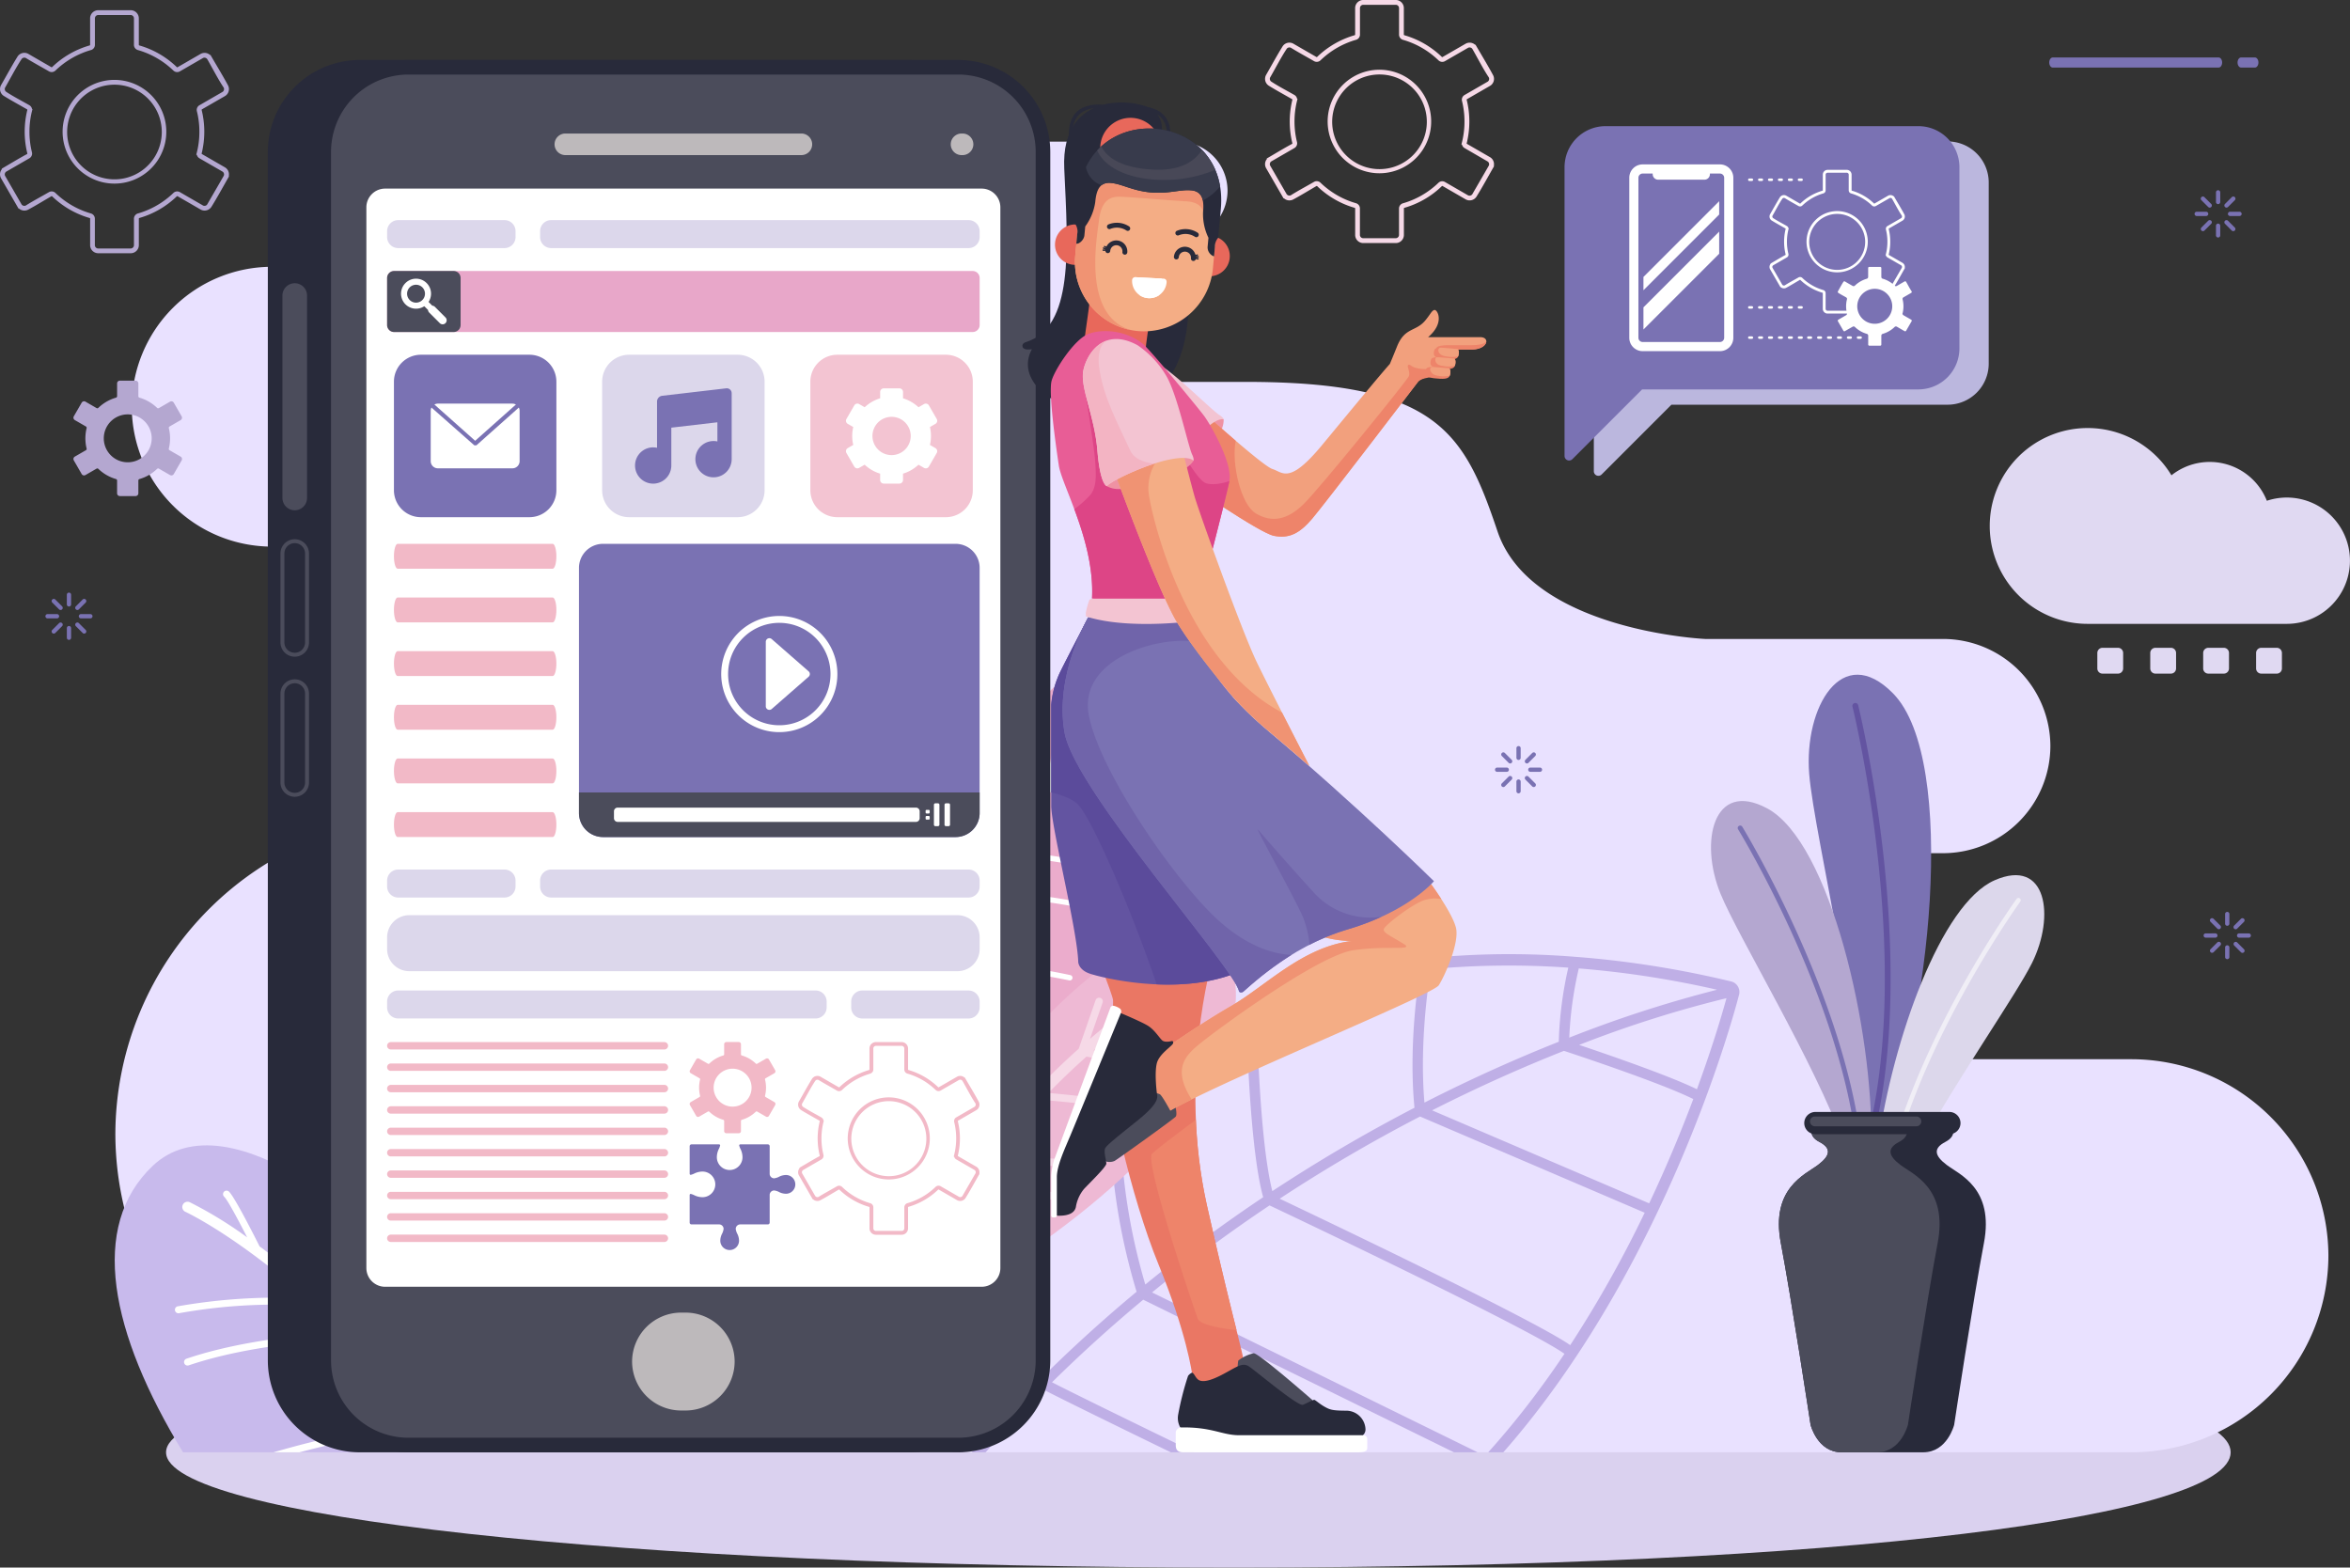 <svg xmlns="http://www.w3.org/2000/svg" width="570" height="380.203" viewBox="0 0 570 380.203">
  <rect x="0" y="0" width="570" height="380.203" fill="#333333" stroke="none"/>
  <g id="about" transform="translate(-13521.126 -14286.999)">
    <path id="Path_106261" data-name="Path 106261" d="M271.988,0C421.523,0,513.778,12.516,513.778,27.956S421.523,55.912,271.988,55.912,13,43.4,13,27.956,122.454,0,271.988,0Z" transform="translate(13548.404 14611.29)" fill="#dad1ef"/>
    <g id="_6191768_2827486" data-name="6191768_2827486" transform="translate(13521.126 14286.999)">
      <g id="OBJECTS" transform="translate(0 0)">
        <g id="Group_318891" data-name="Group 318891">
          <path id="Path_106114" data-name="Path 106114" d="M531.457,314.447h48.715a47.811,47.811,0,0,1,47.67,47.672h0a47.811,47.811,0,0,1-47.67,47.672H168.253A77.419,77.419,0,0,1,91.062,332.6v0a77.421,77.421,0,0,1,77.19-77.2h0a32.734,32.734,0,0,0,32.637-32.64h0a32.735,32.735,0,0,0-32.638-32.64H128.973A34.033,34.033,0,0,1,95.04,156.184h0a34.033,34.033,0,0,1,33.933-33.935h49.671a13.25,13.25,0,0,0,13.21-13.212h0a13.249,13.249,0,0,0-13.21-13.212h-8.756a9.145,9.145,0,0,1-9.117-9.118h0a9.144,9.144,0,0,1,9.117-9.118h57.455c12.1,0,13.448,14.3,44.013,14.3h77.57a11.933,11.933,0,0,1,11.9,11.9h0a11.932,11.932,0,0,1-11.9,11.9h-7.17a17.289,17.289,0,0,0-17.237,17.239h0a17.289,17.289,0,0,0,17.237,17.239h23.436c46.431,0,52.99,12.134,61.122,36.27s50.366,26.081,50.366,26.081h57.751a26.054,26.054,0,0,1,25.977,25.98h0a26.053,26.053,0,0,1-25.977,25.978h-2.974a25.062,25.062,0,0,0-24.986,24.988h0a25.062,25.062,0,0,0,24.986,24.991ZM144.3,95.826a9.118,9.118,0,1,0-9.118-9.118A9.118,9.118,0,0,0,144.3,95.826Z" transform="translate(-63.081 -57.544)" fill="#e9e1ff" fill-rule="evenodd"/>
          <g id="Group_318864" data-name="Group 318864" transform="translate(27.823 153.073)">
            <g id="Group_318861" data-name="Group 318861" transform="translate(0 124.727)">
              <path id="Path_106115" data-name="Path 106115" d="M107.458,436.712c-17.674-29.017-22.916-54.79-7.3-69.527,17.343-16.367,57.26,8.426,97.08,69.527Z" transform="translate(-90.887 -362.265)" fill="#c8baec" fill-rule="evenodd"/>
              <path id="Path_106116" data-name="Path 106116" d="M173.975,437.872q-2.547-3.252-5.046-6.285a264.326,264.326,0,0,0-31.7,6.285h-6.293a261.871,261.871,0,0,1,36.7-7.831c-6.273-7.515-12.3-14.021-17.93-19.616-4.3.145-23.782,1.071-39.329,6.356a.85.85,0,0,1-.549-1.609c14.293-4.86,31.811-6.087,38.211-6.383q-3.507-3.419-6.786-6.366a131.621,131.621,0,0,0-33.206,1.709.852.852,0,1,1-.289-1.679,138.827,138.827,0,0,1,31.4-1.9c-17.685-15.559-29.522-20.986-29.618-21.032a1.278,1.278,0,0,1,1.1-2.307,98.376,98.376,0,0,1,13.917,8.518c-1.943-3.8-4.719-9.059-5.577-9.855a.85.85,0,1,1,1.156-1.247c1.322,1.226,5.877,10.184,7.43,13.281,3.487,2.579,7.416,5.681,11.715,9.4l-4.959-18.039a.851.851,0,0,1,1.64-.452l5.643,20.529c2.936,2.609,6.026,5.5,9.239,8.665l-5-21.207a.85.85,0,0,1,1.654-.394l5.627,23.887c4.793,4.843,9.841,10.311,15.075,16.494l-3.666-21.67a.852.852,0,1,1,1.679-.291l4.154,24.562q3.358,4.054,6.8,8.485Zm3.54,0h1.723l-2.85-19.147a.852.852,0,1,0-1.685.256Z" transform="translate(-92.432 -363.425)" fill="#fff" fill-rule="evenodd"/>
            </g>
            <g id="Group_318862" data-name="Group 318862" transform="translate(147.34)">
              <path id="Path_106117" data-name="Path 106117" d="M279.3,401.891c4.972-13.394,16.64-36.536,43.358-63.4,42.261-42.491,69.981-91.633,47.453-110.84C348,208.8,286.273,271.683,253.791,397.971A136.785,136.785,0,0,0,279.3,401.891Z" transform="translate(-253.791 -224.363)" fill="#ebaccc" fill-rule="evenodd"/>
              <path id="Path_106118" data-name="Path 106118" d="M267.783,395.13a31.528,31.528,0,0,1,10.17-1.147.652.652,0,1,0,.052-1.3,34.057,34.057,0,0,0-9.794.979q.921-3.153,1.86-6.225c2.188-.606,9.247-2.547,11.947-3.075a.653.653,0,1,0-.251-1.283c-2.48.486-8.472,2.113-11.247,2.876q1.775-5.737,3.615-11.195a151.943,151.943,0,0,1,16.342-2.851.654.654,0,0,0-.148-1.3,153.519,153.519,0,0,0-15.71,2.7q1.87-5.5,3.8-10.714a215.484,215.484,0,0,1,23.336-4.079.654.654,0,1,0-.148-1.3,217.037,217.037,0,0,0-22.64,3.907q2.548-6.839,5.178-13.21c3.02-.9,15.587-4.437,25.859-3.8a.654.654,0,0,0,.084-1.306c-9.57-.6-21.047,2.343-25.312,3.559q3.249-7.8,6.588-14.909c4.219-.819,21.287-3.794,30.531-.235a.653.653,0,0,0,.466-1.221c-8.968-3.453-24.822-1.01-30.3-.005q3.556-7.512,7.165-14.29a135.68,135.68,0,0,1,30.175,2.756.652.652,0,0,0,.284-1.273,137.014,137.014,0,0,0-29.759-2.8q2.144-3.989,4.292-7.73c3.06-.141,16.157-.45,34.555,3.325a.653.653,0,0,0,.264-1.28,151.764,151.764,0,0,0-34.041-3.379q5.117-8.813,10.174-16.275c3.986.283,24.206,1.866,35.579,5.612a.652.652,0,0,0,.407-1.238c-10.921-3.6-29.776-5.219-35.133-5.621q2.948-4.317,5.834-8.2A192.085,192.085,0,0,1,356.1,285.58a.652.652,0,0,0,.359-1.254,193.064,193.064,0,0,0-33.679-5.962c4.514-6,8.876-11.214,12.975-15.717,3.3-.057,18.257-.1,30.369,3.347a.652.652,0,0,0,.359-1.254c-11.136-3.17-24.6-3.432-29.513-3.412q2.553-2.755,4.952-5.14a101.069,101.069,0,0,1,25.5.025.654.654,0,0,0,.157-1.3,106.594,106.594,0,0,0-24.121-.241c12.943-12.6,21.8-17.216,21.873-17.255a.979.979,0,1,0-.932-1.723,75.178,75.178,0,0,0-10.33,7.063c1.341-2.986,3.264-7.123,3.891-7.765a.652.652,0,0,0-.934-.911c-.965.989-4.108,8.028-5.177,10.458-2.571,2.11-5.461,4.638-8.61,7.651l3.1-14.009a.652.652,0,0,0-1.273-.284l-3.528,15.94q-3.222,3.169-6.742,6.994L337.8,244.4a.652.652,0,1,0-1.282-.238l-3.386,18.513c-3.484,3.9-7.14,8.279-10.909,13.217l1.97-16.742a.653.653,0,1,0-1.3-.157l-2.232,18.973q-2.567,3.437-5.185,7.2l1.465-15.007a.654.654,0,0,0-1.3-.131l-1.7,17.37q-4.822,7.106-9.739,15.42l.326-14.373a.653.653,0,1,0-1.306-.032l-.379,16.729q-1.928,3.344-3.858,6.895l-.51-10.783a.652.652,0,1,0-1.3.06l.612,12.946q-3.563,6.672-7.086,14.047l-.95-11.926a.653.653,0,1,0-1.3.1l1.13,14.178q-3.059,6.536-6.054,13.641l-1.305-10.477a.653.653,0,1,0-1.3.161l1.588,12.749q-2.591,6.267-5.108,12.974l-2.26-9.182a.653.653,0,0,0-1.27.309l2.717,11.043q-1.806,4.894-3.564,10.03l-2.964-7.562a.653.653,0,1,0-1.216.475l3.529,9.008q-1.6,4.762-3.165,9.723l-2.2-4.815a.654.654,0,0,0-1.189.543l2.8,6.144q-1.153,3.734-2.277,7.588l-3.145-3.612a.652.652,0,1,0-.983.857l3.7,4.245q-.912,3.156-1.8,6.386.982.178,1.941.341Q266.912,398.152,267.783,395.13Z" transform="translate(-254.581 -225.273)" fill="#fff" fill-rule="evenodd"/>
            </g>
            <path id="Path_106119" data-name="Path 106119" d="M295.589,431.816q.446-2.024.924-4.01c5.314-22.059,13.607-40.536,24.148-55.81a133.239,133.239,0,0,1,41.176-38.781,151.623,151.623,0,0,1,47.346-18.262,198.87,198.87,0,0,1,55.438-3.323c6.31.47,12.633,1.212,18.935,2.206q9.565,1.507,18.943,3.773l0-.005a2.641,2.641,0,0,1,1.953,3.176l-.052.178c-.622,2.426-14.154,54.39-46.974,98.286-3.2,4.285-6.593,8.492-10.167,12.57h-3.669c4.125-4.582,8.006-9.343,11.642-14.208,2.389-3.192,4.67-6.43,6.853-9.686-8.468-6.054-65.123-32.957-71.531-35.991-9.4,6.287-18.97,13.3-28.5,21.107l78.97,38.779h-5.737L359.911,394.8c-7.431,6.179-14.836,12.846-22.123,20.032,5.3,2.717,19.534,9.67,34.581,16.979H366.6c-13.978-6.8-26.484-12.924-30.7-15.113q-7.2,7.209-14.215,15.113h-3.364q7.858-8.991,15.991-17.092c-.825-4.563-5.506-31.714-3.839-51.128q-3.953,4.721-7.568,9.951a143.065,143.065,0,0,0-8.263,13.539,1.261,1.261,0,0,1,.676,1.216,240.97,240.97,0,0,0,.92,43.516h-2.538a247.093,247.093,0,0,1-1.1-40.793,169.3,169.3,0,0,0-11.094,28.593,1.261,1.261,0,0,1,.922,1.262c0,.03-.181,4.81-.144,10.939h-2.522c-.014-2.182,0-4.194.024-5.883q-.316,1.245-.621,2.507-.4,1.671-.783,3.375h-2.8ZM501.381,321.672a277.827,277.827,0,0,0-35.733,11.334c6.7,2.25,21.891,7.467,28.567,10.75,3.99-10.872,6.3-18.919,7.166-22.083Zm-8.049,24.463-.028-.014c-7.707-3.846-28.276-10.666-31.342-11.677-9.543,3.781-20.363,8.534-31.984,14.431l52.655,22.552c4.351-9.2,7.9-17.835,10.7-25.291ZM481.545,373.7,427.061,350.37a381.693,381.693,0,0,0-34.05,19.935c10.735,5.1,62.046,29.561,70.469,35.518A283.554,283.554,0,0,0,481.545,373.7ZM332.734,360.973a1.26,1.26,0,0,1,.436,1.1c-1.919,17.506,2,42.719,3.336,50.489,7.184-7.054,14.479-13.608,21.8-19.693-7.688-25.443-6.5-45.062-6.038-49.92a129.541,129.541,0,0,0-19.534,18.027Zm21.931-19.78a1.249,1.249,0,0,1,.235.908c-.007.061-2.834,20.68,5.517,49.021,9.562-7.827,19.155-14.866,28.591-21.179-3.35-12.083-4.019-41.029-4.1-44.986a140.279,140.279,0,0,0-21.667,10.6q-4.383,2.641-8.58,5.635Zm32.675-17.157a1.25,1.25,0,0,1,.082.43c0,.092.487,30.9,3.806,44a385.113,385.113,0,0,1,34.482-20.226c-1.485-15.07.941-30.81,1.358-33.343q-8.764.951-17.331,2.738a159.428,159.428,0,0,0-22.4,6.4Zm42.288-9.4a1.274,1.274,0,0,1-.013.336c-.009.048-2.858,16.261-1.488,32.023,11.834-6.036,22.857-10.9,32.581-14.761a91.364,91.364,0,0,1,2.309-17.973,205.5,205.5,0,0,0-33.389.374Zm35.924-.187a1.347,1.347,0,0,1-.033.2,90.071,90.071,0,0,0-2.269,16.588A296.166,296.166,0,0,1,499.1,319.62q-7.907-1.807-15.97-3.082Q474.428,315.163,465.553,314.451Z" transform="translate(-110.444 -232.642)" fill="#bfafe6" fill-rule="evenodd"/>
            <g id="Group_318863" data-name="Group 318863" transform="translate(174.972 72.863)">
              <path id="Path_106120" data-name="Path 106120" d="M299.334,416.375c5.233-8.845,15.522-22.38,34.625-35.862,32.419-22.884,56.293-53.194,44.147-71.1-11.7-17.25-57.644,15.213-93.764,96.753l14.935,10.172Z" transform="translate(-284.342 -304.922)" fill="#eeb9d4" fill-rule="evenodd"/>
              <path id="Path_106121" data-name="Path 106121" d="M370.76,317.941a1.347,1.347,0,1,0-1.244-2.39,95.488,95.488,0,0,0-10.14,6.31l3.733-6.771a.9.9,0,0,0-1.57-.866l-5.548,10.064c-2.84,2.095-6.018,4.587-9.434,7.512l3.063-8.79a.9.9,0,1,0-1.7-.592L343.819,334.2c-3.5,3.125-7.207,6.672-11.012,10.675l2.375-7.729a.9.9,0,1,0-1.715-.528L330,347.9c-3.917,4.3-7.912,9.076-11.874,14.358l1.45-7.617a.9.9,0,1,0-1.759-.341l-2.155,11.322c-3.646,5.079-7.245,10.589-10.712,16.554l-.157-4.593a.9.9,0,0,0-1.794.062l.257,7.506c-2.581,4.614-5.081,9.486-7.458,14.632l-.337-4.584a.9.9,0,1,0-1.792.132l.582,7.884q-1.692,3.839-3.29,7.873l2.285,1.557q1.586-4.048,3.275-7.9c2.04-.884,6.983-2.9,9.511-2.88a.9.9,0,1,0,.023-1.794c-2.234-.023-5.937,1.279-8.468,2.293q1.358-3,2.768-5.881c2.108-.669,7.352-2.174,11.448-2a.9.9,0,1,0,.075-1.794,36.436,36.436,0,0,0-10.437,1.6q2.956-5.864,6.094-11.21c3.224-.265,13.484-.991,18.181.033a.9.9,0,0,0,.386-1.753c-4.409-.962-13.277-.473-17.451-.166q3.39-5.666,6.909-10.761c3.182-.339,13.635-1.258,21.655.337a.9.9,0,1,0,.349-1.761c-7.223-1.436-16.321-.9-20.662-.509q1.754-2.491,3.525-4.841a87.07,87.07,0,0,1,26.052-.233.9.9,0,0,0,.28-1.774,88.927,88.927,0,0,0-24.77-.044,192.242,192.242,0,0,1,12.882-15.018c4.019.327,19.649,1.71,27.336,3.977a.9.9,0,1,0,.507-1.718c-7.117-2.1-20.71-3.445-26.237-3.927,3.184-3.261,6.28-6.192,9.23-8.818,3.819.693,17.921,3.261,21.308,4.087a.9.9,0,1,0,.429-1.742c-3.1-.756-14.923-2.929-20.018-3.857,3.889-3.374,7.488-6.2,10.633-8.494,3.562.88,12.138,3.017,14.237,3.694a.9.9,0,1,0,.55-1.709c-1.868-.6-8.8-2.346-12.874-3.36A96.91,96.91,0,0,1,370.76,317.941Z" transform="translate(-284.974 -305.767)" fill="#f6d9e7" fill-rule="evenodd"/>
            </g>
          </g>
          <path id="Path_106122" data-name="Path 106122" d="M573.026,93.355H497.108a9.961,9.961,0,0,0-9.932,9.932v70.06a1.109,1.109,0,0,0,1.894.784l16.923-16.923h67.032a9.961,9.961,0,0,0,9.932-9.932V103.288A9.961,9.961,0,0,0,573.026,93.355Z" transform="translate(-100.587 -59.051)" fill="#bbb7de" fill-rule="evenodd"/>
          <path id="Path_106123" data-name="Path 106123" d="M85.86,178.8Zm3.021-11.5a5.809,5.809,0,1,1-1.7,4.109,5.792,5.792,0,0,1,1.7-4.109Zm1.255-5.76a10.261,10.261,0,0,0-4.276,2.476.355.355,0,0,1-.425.052l-2.7-1.559-.014-.009a.672.672,0,0,0-.9.254l-.012.019-1.9,3.29a.676.676,0,0,0,.246.915l.019.011,2.678,1.547a.355.355,0,0,1,.168.393h0a10.315,10.315,0,0,0,0,4.958.357.357,0,0,1-.189.405l-2.677,1.547h0a.676.676,0,0,0-.246.915l1.91,3.309h0a.672.672,0,0,0,.914.246l.02-.011,2.682-1.548a.358.358,0,0,1,.424.052,10.266,10.266,0,0,0,4.291,2.481.357.357,0,0,1,.26.343v3.114a.672.672,0,0,0,.667.668H94.9a.672.672,0,0,0,.667-.668v-3.114a.356.356,0,0,1,.275-.347,10.25,10.25,0,0,0,4.275-2.476.358.358,0,0,1,.444-.041l2.682,1.548a.674.674,0,0,0,.914-.247l.012-.018,1.9-3.291h0a.675.675,0,0,0-.244-.914l-2.7-1.557a.356.356,0,0,1-.168-.394h0a10.172,10.172,0,0,0,.225-1.227,10.358,10.358,0,0,0,0-2.5,10.2,10.2,0,0,0-.225-1.227.358.358,0,0,1,.188-.405l2.678-1.546a.675.675,0,0,0,.244-.914l-.011-.02-1.9-3.29h0a.672.672,0,0,0-.914-.246h0l-2.7,1.559a.355.355,0,0,1-.433-.059,10.309,10.309,0,0,0-1.991-1.5,10.2,10.2,0,0,0-2.292-.974.356.356,0,0,1-.26-.344v-3.114a.67.67,0,0,0-.668-.667H91.079a.67.67,0,0,0-.668.667v3.114A.36.36,0,0,1,90.136,161.536Z" transform="translate(-62.007 -65.091)" fill="#b4a7d0" fill-rule="evenodd"/>
          <path id="Path_106124" data-name="Path 106124" d="M78.994,78.75a12.577,12.577,0,1,1-2.728,4.086,12.6,12.6,0,0,1,2.728-4.086Zm4.528-1.657a11.478,11.478,0,1,0,4.368-.864,11.436,11.436,0,0,0-4.368.864Zm-1.39-9.254a20.138,20.138,0,0,0-2.318.826,20.345,20.345,0,0,0-2.226,1.112A20.717,20.717,0,0,0,73.574,72.8,1.315,1.315,0,0,1,72,72.99c-1.847-1.066-3.789-2.122-5.6-3.233a.756.756,0,0,0-.271-.084.862.862,0,0,0-.308.024.791.791,0,0,0-.488.37c-1.346,2.037-2.7,4.67-3.944,6.83a.786.786,0,0,0-.1.289.847.847,0,0,0,.024.318.8.8,0,0,0,.37.488c1.661,1.1,3.8,2.2,5.564,3.215a1.307,1.307,0,0,1,.639.9l.115.038-.129.52c-.1.408-.19.816-.264,1.222s-.136.809-.188,1.241-.09.838-.114,1.252-.036.825-.036,1.264.012.861.036,1.264.063.831.114,1.253.115.846.188,1.24.164.815.264,1.225a1.312,1.312,0,0,1-.679,1.485l-4.927,2.845,0,0-.584.336a.784.784,0,0,0-.232.205.808.808,0,0,0-.137.283.844.844,0,0,0-.024.317.78.78,0,0,0,.1.29l3.648,6.32h0l.295.51a.781.781,0,0,0,.2.232.818.818,0,0,0,.283.138.836.836,0,0,0,.317.023.775.775,0,0,0,.289-.1c1.766-1.109,3.756-2.167,5.577-3.218a1.317,1.317,0,0,1,1.568.188l0,0a20.692,20.692,0,0,0,4.013,3.025,20.393,20.393,0,0,0,4.6,1.954,1.319,1.319,0,0,1,.957,1.269l0,6.43a.793.793,0,0,0,.06.3.828.828,0,0,0,.175.26.775.775,0,0,0,.26.175.794.794,0,0,0,.3.06h7.89a.776.776,0,0,0,.3-.06.809.809,0,0,0,.26-.175.856.856,0,0,0,.175-.26.792.792,0,0,0,.06-.3v-6.43a1.33,1.33,0,0,1,1.016-1.284,19.967,19.967,0,0,0,2.318-.826,20.706,20.706,0,0,0,6.24-4.137,1.32,1.32,0,0,1,1.639-.15l5.5,3.178a.765.765,0,0,0,.291.1.842.842,0,0,0,.317-.023.818.818,0,0,0,.283-.138.8.8,0,0,0,.2-.232c1.308-2.28,2.636-4.55,3.944-6.83a.761.761,0,0,0,.1-.291.839.839,0,0,0-.16-.6.778.778,0,0,0-.227-.2l-5.57-3.214a1.313,1.313,0,0,1-.555-.622,1.38,1.38,0,0,1-.07-.212l-.146-.029.147-.591c.1-.408.19-.816.264-1.223s.135-.81.188-1.242.09-.839.115-1.253.036-.824.036-1.264-.013-.861-.036-1.264-.063-.829-.115-1.25c-.053-.437-.117-.853-.188-1.245s-.163-.813-.264-1.22a1.311,1.311,0,0,1,.676-1.485l5.514-3.185a.761.761,0,0,0,.23-.2.806.806,0,0,0,.137-.284.818.818,0,0,0,.023-.317.788.788,0,0,0-.1-.291c-1.347-2-2.7-4.678-3.944-6.831a.823.823,0,0,0-.8-.393.8.8,0,0,0-.291.1l-5.571,3.216a1.3,1.3,0,0,1-.836.166,1.33,1.33,0,0,1-.753-.372,20.792,20.792,0,0,0-1.908-1.627,20.416,20.416,0,0,0-2.089-1.382,20.55,20.55,0,0,0-4.6-1.954,1.316,1.316,0,0,1-.957-1.268l0-6.43a.769.769,0,0,0-.06-.3.827.827,0,0,0-.175-.26.786.786,0,0,0-.26-.175.776.776,0,0,0-.3-.06H83.944a.78.78,0,0,0-.3.06.8.8,0,0,0-.495.737v6.43a1.314,1.314,0,0,1-.283.816,1.329,1.329,0,0,1-.732.469Zm-2.773-.243A21.462,21.462,0,0,0,77,68.771a21.785,21.785,0,0,0-4.236,3.193A.148.148,0,0,1,72.68,72a.159.159,0,0,1-.1-.019q-2.811-1.621-5.619-3.245a1.954,1.954,0,0,0-.7-.222,1.987,1.987,0,0,0-1.426.394,1.917,1.917,0,0,0-.5.573c-1.358,2.2-2.647,4.581-3.945,6.83a1.959,1.959,0,0,0-.244.725,1.992,1.992,0,0,0,.052.765,1.947,1.947,0,0,0,.339.687,1.917,1.917,0,0,0,.573.5c1.791,1.107,3.735,2.158,5.568,3.215a.163.163,0,0,1,.063.072.159.159,0,0,1,.009.1l-.128.519.008,0c-.056.251-.109.509-.156.769q-.122.669-.2,1.314t-.118,1.32q-.041.682-.041,1.333t.041,1.331q.041.681.118,1.321t.2,1.313q.122.665.278,1.292a.151.151,0,0,1-.011.1.153.153,0,0,1-.069.074c-2.046,1.094-4.123,2.38-6.146,3.547l.072.09-.062.077a1.957,1.957,0,0,0-.338.688,1.989,1.989,0,0,0-.052.764,1.939,1.939,0,0,0,.245.725l4.238,7.342.079-.047c.043.039.086.074.131.109a1.976,1.976,0,0,0,1.451.39,1.964,1.964,0,0,0,.707-.233c1.854-.984,3.763-2.173,5.595-3.231a.153.153,0,0,1,.093-.016.163.163,0,0,1,.092.042,21.753,21.753,0,0,0,4.233,3.191,21.71,21.71,0,0,0,4.865,2.068.153.153,0,0,1,.081.055.149.149,0,0,1,.032.094v6.43a1.961,1.961,0,0,0,.15.748,1.93,1.93,0,0,0,.428.638,1.975,1.975,0,0,0,.636.426,1.944,1.944,0,0,0,.748.15h7.89a1.941,1.941,0,0,0,.748-.15,2.012,2.012,0,0,0,.638-.426,1.967,1.967,0,0,0,.426-.638,1.945,1.945,0,0,0,.151-.748v-6.43a.159.159,0,0,1,.031-.1.164.164,0,0,1,.088-.053l.025-.009a21.512,21.512,0,0,0,4.833-2.057,21.813,21.813,0,0,0,4.236-3.194.157.157,0,0,1,.091-.043.152.152,0,0,1,.1.026l5.568,3.214a1.933,1.933,0,0,0,.723.243,1.971,1.971,0,0,0,1.947-.947c1.463-2.353,2.845-4.928,4.24-7.344l-.075-.045c.014-.062.024-.123.033-.185a1.968,1.968,0,0,0-.39-1.451,1.924,1.924,0,0,0-.573-.5l-5.569-3.215a.149.149,0,0,1-.063-.072.153.153,0,0,1-.008-.1l.145-.589h-.008c.05-.229.1-.462.139-.7.082-.445.149-.885.2-1.314s.092-.867.119-1.321.041-.9.041-1.332-.014-.878-.041-1.331-.068-.895-.119-1.323-.119-.865-.2-1.314-.174-.872-.278-1.288a.162.162,0,0,1,.011-.1.152.152,0,0,1,.071-.073L114.679,79a1.9,1.9,0,0,0,.572-.5,1.966,1.966,0,0,0,.389-1.449,1.936,1.936,0,0,0-.235-.709c-1.325-2.456-2.845-4.932-4.247-7.361l-.08.048c-.043-.039-.086-.075-.131-.11a1.97,1.97,0,0,0-1.451-.389,1.923,1.923,0,0,0-.723.241l-.412.237v0L103.2,71.988a.156.156,0,0,1-.1.02.151.151,0,0,1-.089-.044L103,71.95a21.785,21.785,0,0,0-6.59-4.36,21.554,21.554,0,0,0-2.5-.885.156.156,0,0,1-.08-.055.138.138,0,0,1-.032-.094v-6.43a1.974,1.974,0,0,0-1.214-1.811,1.925,1.925,0,0,0-.748-.151H83.944a1.925,1.925,0,0,0-.748.151,2,2,0,0,0-.638.425,1.957,1.957,0,0,0-.576,1.386v6.43a.17.17,0,0,1-.032.1.153.153,0,0,1-.086.052l-.025.009A21.222,21.222,0,0,0,79.358,67.595Z" transform="translate(-60.126 -55.688)" fill="#b4a7d0" fill-rule="evenodd"/>
          <g id="Group_318865" data-name="Group 318865" transform="translate(482.617 103.815)">
            <path id="Path_106125" data-name="Path 106125" d="M617.01,170.1a23.747,23.747,0,1,0,0,47.494h48.317a15.318,15.318,0,1,0-4.846-29.852,14.91,14.91,0,0,0-23.143-6.178A23.733,23.733,0,0,0,617.01,170.1Z" transform="translate(-593.263 -170.099)" fill="#e0d9f2" fill-rule="evenodd"/>
            <path id="Path_106126" data-name="Path 106126" d="M669.706,229.034h-3.758a1.255,1.255,0,0,0-1.253,1.252v3.759a1.256,1.256,0,0,0,1.253,1.252h3.758a1.256,1.256,0,0,0,1.252-1.252v-3.759A1.254,1.254,0,0,0,669.706,229.034Z" transform="translate(-600.088 -175.73)" fill="#e0d9f2" fill-rule="evenodd"/>
            <path id="Path_106127" data-name="Path 106127" d="M655.513,229.034h-3.758a1.255,1.255,0,0,0-1.252,1.252v3.759a1.256,1.256,0,0,0,1.252,1.252h3.758a1.255,1.255,0,0,0,1.252-1.252v-3.759A1.254,1.254,0,0,0,655.513,229.034Z" transform="translate(-598.732 -175.73)" fill="#e0d9f2" fill-rule="evenodd"/>
            <path id="Path_106128" data-name="Path 106128" d="M641.321,229.034h-3.759a1.255,1.255,0,0,0-1.252,1.252v3.759a1.256,1.256,0,0,0,1.252,1.252h3.759a1.256,1.256,0,0,0,1.252-1.252v-3.759A1.256,1.256,0,0,0,641.321,229.034Z" transform="translate(-597.376 -175.73)" fill="#e0d9f2" fill-rule="evenodd"/>
            <path id="Path_106129" data-name="Path 106129" d="M627.127,229.034h-3.759a1.255,1.255,0,0,0-1.251,1.252v3.759a1.256,1.256,0,0,0,1.251,1.252h3.759a1.256,1.256,0,0,0,1.252-1.252v-3.759A1.255,1.255,0,0,0,627.127,229.034Z" transform="translate(-596.02 -175.73)" fill="#e0d9f2" fill-rule="evenodd"/>
          </g>
          <path id="Path_106130" data-name="Path 106130" d="M654.418,106.957a.518.518,0,1,0-1.036,0v2.334a.518.518,0,1,0,1.036,0v-2.334Zm3.536,1.895a.519.519,0,1,0-.734-.734l-1.65,1.65a.519.519,0,1,0,.734.734l1.65-1.65Zm1.16,3.84a.519.519,0,0,0,0-1.037h-2.334a.519.519,0,0,0,0,1.037Zm-1.893,3.536a.519.519,0,0,0,.733-.734l-1.65-1.65a.519.519,0,0,0-.734.734l1.65,1.651Zm-3.84,1.16a.518.518,0,0,0,1.036,0v-2.334a.518.518,0,0,0-1.036,0v2.334Zm-3.536-1.894a.519.519,0,0,0,.733.734l1.651-1.651a.519.519,0,1,0-.734-.734l-1.65,1.65Zm-1.16-3.839a.519.519,0,0,0,0,1.037h2.333a.519.519,0,0,0,0-1.037Zm1.894-3.536a.519.519,0,0,0-.734.734l1.65,1.65a.519.519,0,1,0,.734-.734Z" transform="translate(-115.891 -60.301)" fill="#7a72b3" fill-rule="evenodd"/>
          <path id="Path_106131" data-name="Path 106131" d="M650.3,73.287c.474,0,.858-.549.858-1.226s-.384-1.226-.858-1.226H610.074c-.474,0-.858.549-.858,1.226s.384,1.226.858,1.226Zm5.453-2.453c-.474,0-.858.549-.858,1.226s.384,1.226.858,1.226h3.35c.474,0,.858-.549.858-1.226s-.384-1.226-.858-1.226Z" transform="translate(-112.17 -56.899)" fill="#7a72b3" fill-rule="evenodd"/>
          <path id="Path_106132" data-name="Path 106132" d="M466.977,255.848a.518.518,0,1,0-1.036,0v2.334a.518.518,0,0,0,1.036,0v-2.334Zm3.536,1.895a.519.519,0,0,0-.734-.734l-1.65,1.651a.519.519,0,1,0,.734.734l1.65-1.651Zm1.16,3.839a.519.519,0,0,0,0-1.037H469.34a.519.519,0,1,0,0,1.037Zm-1.895,3.536a.519.519,0,0,0,.734-.734l-1.65-1.651a.519.519,0,1,0-.734.734l1.65,1.651Zm-3.839,1.16a.518.518,0,1,0,1.036,0v-2.333a.518.518,0,1,0-1.036,0v2.333Zm-3.536-1.893a.519.519,0,0,0,.734.734l1.65-1.65a.519.519,0,0,0-.734-.734l-1.651,1.65Zm-1.16-3.84a.519.519,0,0,0,0,1.037h2.333a.519.519,0,1,0,0-1.037Zm1.895-3.536a.519.519,0,0,0-.734.734l1.65,1.65a.519.519,0,0,0,.734-.734Z" transform="translate(-98.129 -74.379)" fill="#7a72b3" fill-rule="evenodd"/>
          <path id="Path_106133" data-name="Path 106133" d="M417.973,76.01a12.555,12.555,0,1,1-2.731,4.086,12.587,12.587,0,0,1,2.731-4.086Zm4.527-1.656a11.479,11.479,0,1,0,4.367-.863,11.426,11.426,0,0,0-4.367.863Zm-1.39-9.255a20.315,20.315,0,0,0-2.318.827,20.483,20.483,0,0,0-4.324,2.5,20.853,20.853,0,0,0-1.915,1.634,1.311,1.311,0,0,1-1.573.19c-1.847-1.066-3.79-2.122-5.6-3.233a.767.767,0,0,0-.271-.083.827.827,0,0,0-.309.024.816.816,0,0,0-.283.137.8.8,0,0,0-.2.233c-1.346,2.036-2.7,4.669-3.945,6.83a.758.758,0,0,0-.1.29.847.847,0,0,0,.024.318.816.816,0,0,0,.137.283.807.807,0,0,0,.232.2c1.662,1.1,3.8,2.2,5.563,3.215a1.308,1.308,0,0,1,.554.623,1.216,1.216,0,0,1,.083.274l.116.039-.13.519c-.1.408-.189.816-.263,1.223s-.136.809-.188,1.241-.09.838-.114,1.251-.037.826-.037,1.264.013.862.037,1.264.063.831.114,1.253.116.845.188,1.241.164.814.264,1.224a1.313,1.313,0,0,1-.678,1.486l-4.927,2.845,0,0-.584.336a.781.781,0,0,0-.232.2.808.808,0,0,0-.138.283.844.844,0,0,0-.023.318.791.791,0,0,0,.1.289l3.649,6.321h0l.295.511a.82.82,0,0,0,.8.393.78.78,0,0,0,.288-.1c1.766-1.11,3.756-2.167,5.577-3.218a1.314,1.314,0,0,1,1.567.189l0,0a20.818,20.818,0,0,0,4.012,3.025,20.421,20.421,0,0,0,4.6,1.954,1.316,1.316,0,0,1,.957,1.267l0,6.43a.781.781,0,0,0,.06.3.828.828,0,0,0,.175.259.777.777,0,0,0,.563.234h7.89a.789.789,0,0,0,.3-.059.813.813,0,0,0,.26-.175.822.822,0,0,0,.174-.26.781.781,0,0,0,.06-.3V106a1.33,1.33,0,0,1,1.016-1.284,20.042,20.042,0,0,0,2.316-.825,20.457,20.457,0,0,0,4.322-2.5,20.775,20.775,0,0,0,1.917-1.635,1.321,1.321,0,0,1,1.639-.149l5.5,3.177a.777.777,0,0,0,.291.1.824.824,0,0,0,.317-.024.8.8,0,0,0,.488-.37c1.308-2.281,2.636-4.551,3.945-6.831a.771.771,0,0,0,.1-.291.82.82,0,0,0-.023-.317.833.833,0,0,0-.138-.283.756.756,0,0,0-.227-.2L447.5,91.34a1.312,1.312,0,0,1-.554-.623,1.281,1.281,0,0,1-.07-.212l-.145-.029.146-.591c.1-.407.189-.816.264-1.222s.135-.81.188-1.242.09-.839.115-1.252.035-.825.035-1.264-.013-.861-.035-1.264-.063-.83-.115-1.251q-.081-.655-.188-1.245-.113-.609-.264-1.22a1.314,1.314,0,0,1,.083-.87,1.337,1.337,0,0,1,.592-.616l5.515-3.184a.74.74,0,0,0,.23-.2.806.806,0,0,0,.138-.284.818.818,0,0,0,.023-.317.8.8,0,0,0-.1-.291c-1.346-2-2.7-4.677-3.945-6.83a.773.773,0,0,0-.2-.233.816.816,0,0,0-.283-.137.836.836,0,0,0-.317-.024.768.768,0,0,0-.291.1l-5.572,3.216a1.3,1.3,0,0,1-.835.166,1.324,1.324,0,0,1-.753-.372,20.633,20.633,0,0,0-4-3.01,20.462,20.462,0,0,0-4.6-1.953,1.314,1.314,0,0,1-.957-1.268l0-6.43a.808.808,0,0,0-.494-.736.789.789,0,0,0-.3-.06h-7.89a.794.794,0,0,0-.3.06.83.83,0,0,0-.26.175.805.805,0,0,0-.233.562v6.43a1.318,1.318,0,0,1-.283.816,1.34,1.34,0,0,1-.732.466Zm-2.774-.243a21.8,21.8,0,0,0-6.59,4.369.147.147,0,0,1-.088.041.168.168,0,0,1-.1-.018c-1.873-1.083-3.75-2.159-5.619-3.246a1.963,1.963,0,0,0-.7-.221,1.981,1.981,0,0,0-1.426.393,1.931,1.931,0,0,0-.5.573c-1.359,2.2-2.646,4.581-3.945,6.83a1.934,1.934,0,0,0-.244.727,1.977,1.977,0,0,0,.052.765,1.96,1.96,0,0,0,.912,1.191c1.791,1.107,3.735,2.157,5.568,3.216a.159.159,0,0,1,.071.17l-.128.52.008,0c-.055.251-.108.509-.156.77-.081.446-.149.884-.2,1.313s-.092.866-.119,1.319-.041.9-.041,1.333.014.878.041,1.331.067.894.119,1.321.12.868.2,1.312.174.875.279,1.292a.15.15,0,0,1-.012.1.153.153,0,0,1-.069.074c-2.046,1.093-4.124,2.378-6.146,3.547l.072.09-.062.077a1.937,1.937,0,0,0-.338.687,1.992,1.992,0,0,0-.052.765,1.907,1.907,0,0,0,.245.726l4.238,7.342.079-.047c.042.038.086.075.132.109a1.975,1.975,0,0,0,2.158.157c1.853-.984,3.763-2.173,5.594-3.231a.163.163,0,0,1,.094-.016.168.168,0,0,1,.091.043,21.891,21.891,0,0,0,4.234,3.191,21.749,21.749,0,0,0,4.863,2.068.155.155,0,0,1,.082.054.143.143,0,0,1,.031.094v6.43a1.967,1.967,0,0,0,.579,1.387,1.989,1.989,0,0,0,.636.426,1.957,1.957,0,0,0,.748.15h7.89a1.945,1.945,0,0,0,.749-.15,1.967,1.967,0,0,0,1.063-1.064,1.945,1.945,0,0,0,.15-.749v-6.43a.152.152,0,0,1,.032-.1.155.155,0,0,1,.087-.054l.025-.009a21.614,21.614,0,0,0,4.833-2.056,21.733,21.733,0,0,0,2.215-1.467,22.056,22.056,0,0,0,2.021-1.728.153.153,0,0,1,.192-.017l5.568,3.214a1.933,1.933,0,0,0,.723.243,1.981,1.981,0,0,0,1.453-.39,1.96,1.96,0,0,0,.495-.557c1.463-2.353,2.845-4.929,4.241-7.344l-.075-.044c.014-.062.024-.123.033-.185a2,2,0,0,0-.051-.763,1.979,1.979,0,0,0-.339-.687,1.932,1.932,0,0,0-.573-.5l-5.569-3.215a.15.15,0,0,1-.062-.071.167.167,0,0,1-.009-.1l.145-.588-.009,0c.051-.229.1-.462.14-.7q.124-.669.2-1.314c.052-.427.092-.868.119-1.321s.042-.9.042-1.331-.014-.877-.042-1.331-.067-.894-.119-1.324-.119-.864-.2-1.312-.174-.872-.278-1.29a.158.158,0,0,1,.081-.175l5.561-3.211a1.884,1.884,0,0,0,.573-.5,1.991,1.991,0,0,0,.338-.686,2.021,2.021,0,0,0,.051-.763,1.943,1.943,0,0,0-.235-.709c-1.326-2.456-2.845-4.931-4.247-7.36l-.08.047c-.043-.038-.087-.075-.131-.11a1.975,1.975,0,0,0-1.453-.389,1.94,1.94,0,0,0-.723.241l-.411.236v0L442.17,69.25a.154.154,0,0,1-.1.019.158.158,0,0,1-.089-.043l-.014-.014a21.92,21.92,0,0,0-2.017-1.718,22.172,22.172,0,0,0-2.2-1.461,21.807,21.807,0,0,0-2.369-1.181,21.549,21.549,0,0,0-2.5-.885.155.155,0,0,1-.081-.054.148.148,0,0,1-.032-.094v-6.43A1.947,1.947,0,0,0,432.193,56a1.985,1.985,0,0,0-.635-.426,1.945,1.945,0,0,0-.749-.15h-7.89a1.941,1.941,0,0,0-.748.15,2.006,2.006,0,0,0-.638.426,1.957,1.957,0,0,0-.577,1.385v6.43a.172.172,0,0,1-.031.1.162.162,0,0,1-.087.053l-.025.008A21.369,21.369,0,0,0,418.335,64.855Z" transform="translate(-92.263 -55.427)" fill="#f6d9e7" fill-rule="evenodd"/>
          <g id="Group_318872" data-name="Group 318872" transform="translate(415.008 163.642)">
            <g id="Group_318869" data-name="Group 318869">
              <g id="Group_318866" data-name="Group 318866" transform="translate(23.697)">
                <path id="Path_106134" data-name="Path 106134" d="M565.179,240.592c-12.406-12.631-21.636,3.414-20.347,19.521,1.222,15.272,14.385,67.668,11.944,89.713h5.041C574.146,321.558,581.06,256.763,565.179,240.592Z" transform="translate(-544.712 -236.048)" fill="#7a72b3" fill-rule="evenodd"/>
                <path id="Path_106135" data-name="Path 106135" d="M561.084,350.553c12-44.554-3.192-106.139-3.243-106.349a.713.713,0,1,0-1.385.336c.051.209,15.263,61.865,3.17,106.013Z" transform="translate(-545.832 -236.775)" fill="#6354a1" fill-rule="evenodd"/>
              </g>
              <g id="Group_318867" data-name="Group 318867" transform="translate(0 30.639)">
                <path id="Path_106136" data-name="Path 106136" d="M532.069,271.668c-13.073-6.926-16.37,8.186-11.273,20.69,4.223,10.362,22.884,41.012,29.939,60.7h6.646C557.944,325.847,547.5,279.843,532.069,271.668Z" transform="translate(-518.512 -269.924)" fill="#b4a7d0" fill-rule="evenodd"/>
                <path id="Path_106137" data-name="Path 106137" d="M555.634,353.684c-4.324-36.807-28.8-76.816-28.89-76.961a.6.6,0,0,0-1.018.618c.087.145,24.409,39.893,28.727,76.342h1.181Z" transform="translate(-519.193 -270.546)" fill="#7a72b3" fill-rule="evenodd"/>
              </g>
              <g id="Group_318868" data-name="Group 318868" transform="translate(40.535 48.623)">
                <path id="Path_106138" data-name="Path 106138" d="M591.606,291.036c12.671-5.534,14.679,8.78,9.05,20.073-3.81,7.642-17.536,27.208-26.778,43.852H563.329C566.934,329.782,578.508,296.756,591.606,291.036Z" transform="translate(-563.329 -289.808)" fill="#dcd7eb" fill-rule="evenodd"/>
                <path id="Path_106139" data-name="Path 106139" d="M567.492,355.548c9-30.507,29.715-59.255,29.8-59.372a.556.556,0,1,1,.9.648c-.081.115-20.581,28.563-29.556,58.723h-1.146Z" transform="translate(-563.727 -290.394)" fill="#f0eef6" fill-rule="evenodd"/>
              </g>
            </g>
            <g id="Group_318871" data-name="Group 318871" transform="translate(16.473 106.046)">
              <g id="Group_318870" data-name="Group 318870" transform="translate(0 3.806)">
                <path id="Path_106140" data-name="Path 106140" d="M544.874,357.5s-1.235,1.957,1.671,3.473,2.738,3.266-.335,5.584-11.556,5.646-9.018,18.955,7.215,44.087,7.215,44.087,1.67,6.654,7.482,6.654H571.75c5.812,0,7.482-6.654,7.482-6.654s4.676-30.778,7.216-44.087-5.946-16.638-9.02-18.955-3.24-4.07-.333-5.584,1.671-3.473,1.671-3.473H544.874Z" transform="translate(-536.725 -357.504)" fill="#282a3a" fill-rule="evenodd"/>
                <path id="Path_106141" data-name="Path 106141" d="M544.874,357.5s-1.235,1.957,1.671,3.473,2.738,3.266-.335,5.584-11.556,5.646-9.018,18.955,7.215,44.087,7.215,44.087,1.67,6.654,7.482,6.654h8.64c5.813,0,7.483-6.654,7.483-6.654s4.677-30.778,7.215-44.087-5.946-16.638-9.019-18.955-3.24-4.07-.334-5.584,1.671-3.473,1.671-3.473h-22.67Z" transform="translate(-536.725 -357.504)" fill="#4b4c5b" fill-rule="evenodd"/>
              </g>
              <path id="Path_106142" data-name="Path 106142" d="M546.221,358.7h32.5a2.708,2.708,0,0,0,2.7-2.7v0a2.708,2.708,0,0,0-2.7-2.7h-32.5a2.709,2.709,0,0,0-2.7,2.7v0A2.709,2.709,0,0,0,546.221,358.7Z" transform="translate(-537.374 -353.296)" fill="#282a3a" fill-rule="evenodd"/>
              <path id="Path_106143" data-name="Path 106143" d="M546.24,356.893h24.63a1.189,1.189,0,0,0,1.185-1.186h0a1.188,1.188,0,0,0-1.185-1.184H546.24a1.187,1.187,0,0,0-1.184,1.184h0A1.19,1.19,0,0,0,546.24,356.893Z" transform="translate(-537.521 -353.413)" fill="#4b4c5b" fill-rule="evenodd"/>
            </g>
          </g>
          <path id="Path_106144" data-name="Path 106144" d="M78.535,214.729a.518.518,0,0,0-1.037,0v2.334a.518.518,0,0,0,1.037,0v-2.334Zm3.536,1.894a.519.519,0,0,0-.734-.734l-1.65,1.651a.519.519,0,0,0,.734.734l1.65-1.65Zm1.161,3.84a.519.519,0,0,0,0-1.037H80.9a.519.519,0,0,0,0,1.037ZM81.337,224a.519.519,0,0,0,.734-.734l-1.65-1.65a.519.519,0,0,0-.734.734l1.65,1.65ZM77.5,225.16a.518.518,0,0,0,1.037,0v-2.334a.518.518,0,1,0-1.037,0v2.334Zm-3.536-1.895A.519.519,0,0,0,74.7,224l1.65-1.65a.519.519,0,0,0-.734-.734l-1.65,1.65ZM72.8,219.426a.519.519,0,0,0,0,1.037h2.334a.519.519,0,0,0,0-1.037ZM74.7,215.89a.519.519,0,0,0-.734.734l1.65,1.65a.519.519,0,1,0,.734-.734Z" transform="translate(-61.287 -70.48)" fill="#7a72b3" fill-rule="evenodd"/>
          <path id="Path_106145" data-name="Path 106145" d="M656.87,300.281a.518.518,0,1,0-1.037,0v2.333a.518.518,0,1,0,1.037,0v-2.333Zm3.536,1.894a.519.519,0,0,0-.734-.734l-1.65,1.65a.519.519,0,0,0,.734.734l1.649-1.65Zm1.161,3.84a.519.519,0,0,0,0-1.038h-2.333a.519.519,0,0,0,0,1.038Zm-1.895,3.535a.519.519,0,0,0,.734-.734l-1.65-1.65a.52.52,0,0,0-.734.735l1.651,1.648Zm-3.839,1.162a.518.518,0,0,0,1.037,0v-2.333a.518.518,0,1,0-1.037,0v2.333Zm-3.536-1.9a.519.519,0,0,0,.733.734l1.649-1.648a.519.519,0,0,0-.734-.735l-1.649,1.65Zm-1.162-3.84a.519.519,0,0,0,0,1.038h2.334a.519.519,0,0,0,0-1.038Zm1.9-3.535a.519.519,0,0,0-.734.734l1.65,1.65a.519.519,0,0,0,.733-.734Z" transform="translate(-116.126 -78.591)" fill="#7a72b3" fill-rule="evenodd"/>
          <g id="Group_318885" data-name="Group 318885" transform="translate(64.965 14.547)">
            <g id="Group_318873" data-name="Group 318873">
              <path id="Path_106146" data-name="Path 106146" d="M300.734,71.511H167.241a22.323,22.323,0,0,0-22.248,22.266V386.944a22.324,22.324,0,0,0,22.248,22.266H300.734a22.322,22.322,0,0,0,22.248-22.266V93.777A22.322,22.322,0,0,0,300.734,71.511Z" transform="translate(-133.199 -71.511)" fill="#282a3a" fill-rule="evenodd"/>
              <path id="Path_106147" data-name="Path 106147" d="M287.694,71.511H154.2a22.323,22.323,0,0,0-22.248,22.266V386.944A22.323,22.323,0,0,0,154.2,409.21H287.694a22.322,22.322,0,0,0,22.248-22.266V93.777A22.323,22.323,0,0,0,287.694,71.511Z" transform="translate(-131.953 -71.511)" fill="#282a3a" fill-rule="evenodd"/>
              <path id="Path_106148" data-name="Path 106148" d="M301.107,75.42a18.784,18.784,0,0,1,18.711,18.728V387.32a18.784,18.784,0,0,1-18.711,18.727H167.614A18.783,18.783,0,0,1,148.9,387.32V94.148A18.783,18.783,0,0,1,167.614,75.42Z" transform="translate(-133.572 -71.884)" fill="#4b4c5b" fill-rule="evenodd"/>
              <path id="Path_106149" data-name="Path 106149" d="M312.156,367.819V110.536a4.545,4.545,0,0,0-4.53-4.534H162.907a4.545,4.545,0,0,0-4.529,4.534V367.819a4.544,4.544,0,0,0,4.529,4.532h144.72A4.544,4.544,0,0,0,312.156,367.819Z" transform="translate(-134.478 -74.806)" fill="#fff" fill-rule="evenodd"/>
              <path id="Path_106150" data-name="Path 106150" d="M271.331,93.851h0a2.625,2.625,0,0,0-2.617-2.618H211.462a2.625,2.625,0,0,0-2.617,2.618h0a2.624,2.624,0,0,0,2.617,2.616h57.253A2.624,2.624,0,0,0,271.331,93.851Z" transform="translate(-139.299 -73.395)" fill="#bdb9bb" fill-rule="evenodd"/>
              <path id="Path_106151" data-name="Path 106151" d="M320.575,93.851h0a2.625,2.625,0,0,0-2.617-2.618h-.25a2.625,2.625,0,0,0-2.617,2.618h0a2.624,2.624,0,0,0,2.617,2.616h.25A2.624,2.624,0,0,0,320.575,93.851Z" transform="translate(-149.45 -73.395)" fill="#bdb9bb" fill-rule="evenodd"/>
              <path id="Path_106152" data-name="Path 106152" d="M254.512,418.982h0a11.906,11.906,0,0,0-11.871-11.871h-1.133a11.906,11.906,0,0,0-11.871,11.871h0a11.906,11.906,0,0,0,11.871,11.873h1.133A11.907,11.907,0,0,0,254.512,418.982Z" transform="translate(-141.286 -103.297)" fill="#bdb9bb" fill-rule="evenodd"/>
              <path id="Path_106153" data-name="Path 106153" d="M138.852,131.32h0a2.993,2.993,0,0,0-2.985,2.984v49.1a2.993,2.993,0,0,0,2.985,2.984h0a2.993,2.993,0,0,0,2.985-2.984V134.3A2.993,2.993,0,0,0,138.852,131.32Z" transform="translate(-132.327 -77.172)" fill="#4b4c5b" fill-rule="evenodd"/>
              <path id="Path_106154" data-name="Path 106154" d="M138.8,199.91a3.471,3.471,0,0,0-3.461,3.462V224.94a3.461,3.461,0,0,0,6.923,0V203.372a3.471,3.471,0,0,0-3.461-3.462Zm0,.953a2.517,2.517,0,0,1,2.508,2.508v21.568a2.508,2.508,0,0,1-5.016,0V203.371a2.517,2.517,0,0,1,2.508-2.508Z" transform="translate(-132.277 -83.674)" fill="#4b4c5b" fill-rule="evenodd"/>
              <path id="Path_106155" data-name="Path 106155" d="M138.8,237.443a3.471,3.471,0,0,0-3.461,3.461v21.567a3.461,3.461,0,0,0,6.923,0V240.9a3.471,3.471,0,0,0-3.461-3.461Zm0,.953a2.517,2.517,0,0,1,2.508,2.508v21.567a2.508,2.508,0,0,1-5.016,0V240.9A2.517,2.517,0,0,1,138.8,238.4Z" transform="translate(-132.277 -87.23)" fill="#4b4c5b" fill-rule="evenodd"/>
            </g>
            <path id="Path_106156" data-name="Path 106156" d="M308.9,114.451H207.645a2.688,2.688,0,0,0-2.681,2.68v1.428a2.688,2.688,0,0,0,2.681,2.681H308.9a2.688,2.688,0,0,0,2.681-2.681v-1.428A2.689,2.689,0,0,0,308.9,114.451Z" transform="translate(-138.928 -75.613)" fill="#dcd7eb" fill-rule="evenodd"/>
            <path id="Path_106157" data-name="Path 106157" d="M166.619,114.451h25.793a2.688,2.688,0,0,1,2.68,2.68v1.428a2.689,2.689,0,0,1-2.68,2.681H166.619a2.688,2.688,0,0,1-2.681-2.681v-1.428A2.688,2.688,0,0,1,166.619,114.451Z" transform="translate(-135.009 -75.613)" fill="#dcd7eb" fill-rule="evenodd"/>
            <g id="Group_318875" data-name="Group 318875" transform="translate(28.929 196.353)">
              <g id="Group_318874" data-name="Group 318874">
                <path id="Path_106158" data-name="Path 106158" d="M302.3,300.645h-133a5.378,5.378,0,0,0-5.362,5.362v2.856a5.376,5.376,0,0,0,5.362,5.362h133a5.376,5.376,0,0,0,5.361-5.362v-2.856A5.378,5.378,0,0,0,302.3,300.645Z" transform="translate(-163.938 -289.575)" fill="#dcd7eb" fill-rule="evenodd"/>
                <path id="Path_106159" data-name="Path 106159" d="M308.9,288.406H207.645a2.688,2.688,0,0,0-2.68,2.682v1.427a2.687,2.687,0,0,0,2.68,2.68H308.9a2.688,2.688,0,0,0,2.681-2.68v-1.427A2.689,2.689,0,0,0,308.9,288.406Z" transform="translate(-167.858 -288.406)" fill="#dcd7eb" fill-rule="evenodd"/>
                <path id="Path_106160" data-name="Path 106160" d="M166.619,288.406h25.793a2.689,2.689,0,0,1,2.68,2.682v1.427a2.687,2.687,0,0,1-2.68,2.68H166.619a2.688,2.688,0,0,1-2.681-2.68v-1.427A2.689,2.689,0,0,1,166.619,288.406Z" transform="translate(-163.938 -288.406)" fill="#dcd7eb" fill-rule="evenodd"/>
              </g>
              <path id="Path_106161" data-name="Path 106161" d="M166.619,320.836H267.87a2.689,2.689,0,0,1,2.681,2.68v1.429a2.687,2.687,0,0,1-2.681,2.68H166.619a2.688,2.688,0,0,1-2.681-2.68v-1.429A2.688,2.688,0,0,1,166.619,320.836Z" transform="translate(-163.938 -291.504)" fill="#dcd7eb" fill-rule="evenodd"/>
            </g>
            <path id="Path_106162" data-name="Path 106162" d="M316.867,320.836H291.075a2.689,2.689,0,0,0-2.681,2.68v1.429a2.687,2.687,0,0,0,2.681,2.68h25.792a2.688,2.688,0,0,0,2.681-2.68v-1.429A2.689,2.689,0,0,0,316.867,320.836Z" transform="translate(-146.899 -95.143)" fill="#dcd7eb" fill-rule="evenodd"/>
            <g id="Group_318876" data-name="Group 318876" transform="translate(30.585 117.354)">
              <path id="Path_106163" data-name="Path 106163" d="M204.27,201.127h-37.6c-.5,0-.9,1.358-.9,3.019v0c0,1.661.405,3.018.9,3.018h37.6c.5,0,.9-1.358.9-3.018v0C205.172,202.485,204.767,201.127,204.27,201.127Z" transform="translate(-165.769 -201.127)" fill="#f2b9c7" fill-rule="evenodd"/>
              <path id="Path_106164" data-name="Path 106164" d="M204.27,215.517h-37.6c-.5,0-.9,1.358-.9,3.018v0c0,1.661.405,3.019.9,3.019h37.6c.5,0,.9-1.359.9-3.019v0C205.172,216.875,204.767,215.517,204.27,215.517Z" transform="translate(-165.769 -202.502)" fill="#f2b9c7" fill-rule="evenodd"/>
              <path id="Path_106165" data-name="Path 106165" d="M204.27,229.907h-37.6c-.5,0-.9,1.359-.9,3.019v0c0,1.661.405,3.018.9,3.018h37.6c.5,0,.9-1.357.9-3.018v0C205.172,231.266,204.767,229.907,204.27,229.907Z" transform="translate(-165.769 -203.877)" fill="#f2b9c7" fill-rule="evenodd"/>
              <path id="Path_106166" data-name="Path 106166" d="M204.27,244.3h-37.6c-.5,0-.9,1.358-.9,3.018v0c0,1.661.405,3.019.9,3.019h37.6c.5,0,.9-1.358.9-3.019v0C205.172,245.656,204.767,244.3,204.27,244.3Z" transform="translate(-165.769 -205.252)" fill="#f2b9c7" fill-rule="evenodd"/>
              <path id="Path_106167" data-name="Path 106167" d="M204.27,258.69h-37.6c-.5,0-.9,1.358-.9,3.017v0c0,1.662.405,3.019.9,3.019h37.6c.5,0,.9-1.357.9-3.019v0C205.172,260.047,204.767,258.69,204.27,258.69Z" transform="translate(-165.769 -206.627)" fill="#f2b9c7" fill-rule="evenodd"/>
              <path id="Path_106168" data-name="Path 106168" d="M204.27,273.08h-37.6c-.5,0-.9,1.358-.9,3.017v0c0,1.662.405,3.019.9,3.019h37.6c.5,0,.9-1.357.9-3.019v0C205.172,274.438,204.767,273.08,204.27,273.08Z" transform="translate(-165.769 -208.001)" fill="#f2b9c7" fill-rule="evenodd"/>
            </g>
            <g id="Group_318877" data-name="Group 318877" transform="translate(28.929 51.184)">
              <path id="Path_106169" data-name="Path 106169" d="M305.96,128.1H165.636a1.7,1.7,0,0,0-1.7,1.7v11.4a1.7,1.7,0,0,0,1.7,1.7H305.961a1.7,1.7,0,0,0,1.7-1.7V129.8A1.7,1.7,0,0,0,305.96,128.1Z" transform="translate(-163.938 -128.102)" fill="#e8a7c9" fill-rule="evenodd"/>
              <path id="Path_106170" data-name="Path 106170" d="M180.066,128.1H165.636a1.7,1.7,0,0,0-1.7,1.7v11.4a1.7,1.7,0,0,0,1.7,1.7h14.431a1.7,1.7,0,0,0,1.7-1.7V129.8A1.7,1.7,0,0,0,180.066,128.1Z" transform="translate(-163.938 -128.102)" fill="#4b4c5b" fill-rule="evenodd"/>
              <path id="Path_106171" data-name="Path 106171" d="M168.741,131.228a3.637,3.637,0,0,0,4.573,5.609l.905.905a.981.981,0,0,0,.284.63l2.568,2.568a.977.977,0,1,0,1.382-1.382l-2.568-2.569a.978.978,0,0,0-.63-.284l-.905-.905a3.637,3.637,0,0,0-5.609-4.573Zm.4,2.573a2.171,2.171,0,1,1,.636,1.535A2.169,2.169,0,0,1,169.141,133.8Z" transform="translate(-164.295 -128.299)" fill="#fff" fill-rule="evenodd"/>
            </g>
            <g id="Group_318880" data-name="Group 318880" transform="translate(75.467 117.354)">
              <path id="Path_106172" data-name="Path 106172" d="M221.212,201.127h85.542a5.835,5.835,0,0,1,5.819,5.819v59.48a5.838,5.838,0,0,1-5.819,5.821H221.212a5.837,5.837,0,0,1-5.82-5.821v-59.48A5.836,5.836,0,0,1,221.212,201.127Z" transform="translate(-215.392 -201.127)" fill="#7a72b3" fill-rule="evenodd"/>
              <path id="Path_106173" data-name="Path 106173" d="M215.392,267.793h97.182v5a5.837,5.837,0,0,1-5.82,5.821H221.212a5.837,5.837,0,0,1-5.82-5.821Z" transform="translate(-215.392 -207.496)" fill="#4b4c5b" fill-rule="evenodd"/>
              <path id="Path_106174" data-name="Path 106174" d="M267.627,220.472a14.088,14.088,0,1,0,9.962,4.126,14.04,14.04,0,0,0-9.962-4.126Zm-8.78,5.306a12.418,12.418,0,1,1-3.637,8.78A12.376,12.376,0,0,1,258.846,225.778Z" transform="translate(-219.037 -202.975)" fill="#fff" fill-rule="evenodd"/>
              <path id="Path_106175" data-name="Path 106175" d="M265.49,242.954V227.3a.868.868,0,0,1,1.439-.653l8.952,7.825a.868.868,0,0,1,0,1.307l-8.952,7.825a.868.868,0,0,1-1.439-.655Z" transform="translate(-220.178 -203.545)" fill="#fff" fill-rule="evenodd"/>
              <g id="Group_318879" data-name="Group 318879" transform="translate(8.491 62.938)">
                <path id="Path_106176" data-name="Path 106176" d="M314.413,270.713h-.644a.346.346,0,0,0-.345.346v4.847a.344.344,0,0,0,.345.345h.644a.345.345,0,0,0,.345-.345v-4.847A.346.346,0,0,0,314.413,270.713Z" transform="translate(-233.249 -270.713)" fill="#fff" fill-rule="evenodd"/>
                <path id="Path_106177" data-name="Path 106177" d="M311.569,270.713h-.644a.346.346,0,0,0-.345.346v4.847a.345.345,0,0,0,.345.345h.644a.345.345,0,0,0,.345-.345v-4.847A.346.346,0,0,0,311.569,270.713Z" transform="translate(-232.977 -270.713)" fill="#fff" fill-rule="evenodd"/>
                <g id="Group_318878" data-name="Group 318878" transform="translate(75.588 1.588)">
                  <path id="Path_106178" data-name="Path 106178" d="M309.114,272.469h-.535a.227.227,0,0,0-.227.226v.426a.226.226,0,0,0,.227.226h.535a.227.227,0,0,0,.228-.226V272.7A.227.227,0,0,0,309.114,272.469Z" transform="translate(-308.352 -272.469)" fill="#fff" fill-rule="evenodd"/>
                  <path id="Path_106179" data-name="Path 106179" d="M309.114,274.109h-.535a.227.227,0,0,0-.227.228v.424a.226.226,0,0,0,.227.226h.535a.227.227,0,0,0,.228-.226v-.424A.228.228,0,0,0,309.114,274.109Z" transform="translate(-308.352 -272.626)" fill="#fff" fill-rule="evenodd"/>
                </g>
                <path id="Path_106180" data-name="Path 106180" d="M298.025,271.861H225.676a.9.9,0,0,0-.9.9v1.668a.9.9,0,0,0,.9.9h72.349a.9.9,0,0,0,.9-.9v-1.668A.9.9,0,0,0,298.025,271.861Z" transform="translate(-224.78 -270.823)" fill="#fff" fill-rule="evenodd"/>
              </g>
            </g>
            <path id="Path_106181" data-name="Path 106181" d="M289.114,350.944a9.953,9.953,0,1,1-2.164,3.238,9.971,9.971,0,0,1,2.164-3.238Zm3.588-1.312a9.1,9.1,0,1,0,3.46-.684,9.012,9.012,0,0,0-3.46.684Zm-1.1-7.337a16.083,16.083,0,0,0-1.837.656,15.734,15.734,0,0,0-1.765.882,16.368,16.368,0,0,0-3.181,2.4,1.036,1.036,0,0,1-.6.284,1.055,1.055,0,0,1-.65-.133c-1.464-.846-3-1.681-4.437-2.563a.615.615,0,0,0-.215-.065.654.654,0,0,0-.468.128.635.635,0,0,0-.162.184c-1.067,1.614-2.138,3.7-3.127,5.412a.626.626,0,0,0-.078.232.687.687,0,0,0,.018.252.656.656,0,0,0,.109.223.63.63,0,0,0,.185.163c1.317.871,3.014,1.742,4.409,2.547a1.045,1.045,0,0,1,.44.495,1,1,0,0,1,.066.217l.091.03-.1.412q-.119.484-.209.97c-.058.311-.108.641-.149.982s-.071.664-.091.991-.029.656-.029,1,.01.682.029,1,.051.658.091.993.091.669.149.982.129.647.209.97a1.035,1.035,0,0,1-.066.687,1.047,1.047,0,0,1-.472.491l-3.9,2.254v0l-.462.267a.617.617,0,0,0-.185.163.649.649,0,0,0-.109.224.657.657,0,0,0-.018.251.624.624,0,0,0,.078.23l2.891,5.01h0l.233.4a.66.66,0,0,0,.162.184.659.659,0,0,0,.475.128.625.625,0,0,0,.229-.078c1.4-.878,2.977-1.717,4.42-2.551a1.056,1.056,0,0,1,.646-.132,1.034,1.034,0,0,1,.6.283l0,0a16.716,16.716,0,0,0,1.519,1.3,16.234,16.234,0,0,0,5.307,2.649,1.042,1.042,0,0,1,.758,1l0,5.095a.637.637,0,0,0,.047.241.651.651,0,0,0,.139.205.6.6,0,0,0,.205.139.624.624,0,0,0,.239.046h6.253a.636.636,0,0,0,.24-.046.648.648,0,0,0,.206-.137.681.681,0,0,0,.138-.207.62.62,0,0,0,.047-.241v-5.095a1.059,1.059,0,0,1,.8-1.019,15.571,15.571,0,0,0,1.837-.654,16.374,16.374,0,0,0,1.765-.882,16.075,16.075,0,0,0,1.661-1.1,16.392,16.392,0,0,0,1.52-1.3,1.045,1.045,0,0,1,1.3-.118l4.362,2.517a.592.592,0,0,0,.231.078.66.66,0,0,0,.251-.018.673.673,0,0,0,.224-.109.659.659,0,0,0,.162-.184c1.036-1.807,2.089-3.607,3.126-5.414a.64.64,0,0,0,.079-.232.666.666,0,0,0-.128-.475.6.6,0,0,0-.18-.161l-4.414-2.549a1.033,1.033,0,0,1-.495-.661l-.116-.023.116-.469c.08-.323.15-.647.209-.968s.108-.643.15-.984.071-.666.09-.993.029-.654.029-1-.01-.684-.029-1-.051-.657-.09-.991-.093-.675-.15-.988-.128-.643-.209-.966a1.028,1.028,0,0,1,.067-.689,1.057,1.057,0,0,1,.469-.489l4.37-2.523a.6.6,0,0,0,.183-.161.633.633,0,0,0,.109-.224.686.686,0,0,0,.019-.252.609.609,0,0,0-.079-.23c-1.067-1.586-2.136-3.708-3.126-5.414a.622.622,0,0,0-.162-.184.64.64,0,0,0-.224-.109.693.693,0,0,0-.251-.018.621.621,0,0,0-.232.078l-4.416,2.549a1.028,1.028,0,0,1-.661.133,1.053,1.053,0,0,1-.6-.295,16.445,16.445,0,0,0-1.511-1.29,16.05,16.05,0,0,0-1.657-1.1,16.225,16.225,0,0,0-3.645-1.548,1.035,1.035,0,0,1-.547-.374,1.047,1.047,0,0,1-.211-.63l0-5.095a.613.613,0,0,0-.047-.241.63.63,0,0,0-.139-.205.612.612,0,0,0-.205-.139.633.633,0,0,0-.24-.048h-6.253a.634.634,0,0,0-.445.185.639.639,0,0,0-.185.447v5.095a1.047,1.047,0,0,1-.8,1.018Zm-2.2-.192a17.285,17.285,0,0,0-5.223,3.462.12.12,0,0,1-.071.033.137.137,0,0,1-.076-.014q-2.228-1.288-4.454-2.572a1.492,1.492,0,0,0-.557-.176,1.591,1.591,0,0,0-.585.044,1.553,1.553,0,0,0-.545.269,1.523,1.523,0,0,0-.4.454c-1.076,1.742-2.1,3.631-3.128,5.412a1.558,1.558,0,0,0-.194.576,1.6,1.6,0,0,0,.041.608,1.572,1.572,0,0,0,.269.544,1.535,1.535,0,0,0,.454.4c1.42.876,2.959,1.709,4.413,2.547a.138.138,0,0,1,.051.059.122.122,0,0,1,.006.078l-.1.412.005,0c-.044.2-.085.4-.124.61q-.1.53-.159,1.042c-.041.337-.073.687-.094,1.046s-.033.712-.033,1.056.011.695.033,1.055.053.708.094,1.047.095.687.159,1.04.138.693.221,1.025a.116.116,0,0,1-.009.08.117.117,0,0,1-.054.058c-1.622.867-3.269,1.887-4.871,2.812l.058.071-.05.061a1.547,1.547,0,0,0-.268.546,1.58,1.58,0,0,0-.041.606,1.53,1.53,0,0,0,.194.574l3.36,5.819.061-.037c.033.03.069.06.1.087a1.553,1.553,0,0,0,.545.269,1.575,1.575,0,0,0,.6.041,1.555,1.555,0,0,0,.561-.185c1.47-.779,2.983-1.72,4.434-2.56a.115.115,0,0,1,.074-.013.125.125,0,0,1,.072.033,17.373,17.373,0,0,0,1.6,1.366,17.309,17.309,0,0,0,3.633,2.1,16.939,16.939,0,0,0,1.978.7.137.137,0,0,1,.064.044.11.11,0,0,1,.024.076V379.8a1.538,1.538,0,0,0,.119.593,1.568,1.568,0,0,0,.843.843,1.549,1.549,0,0,0,.592.118h6.253a1.552,1.552,0,0,0,.592-.118,1.6,1.6,0,0,0,.5-.337,1.554,1.554,0,0,0,.337-.506,1.538,1.538,0,0,0,.119-.593v-5.095a.125.125,0,0,1,.024-.078.123.123,0,0,1,.069-.043l.02-.007a17.159,17.159,0,0,0,1.964-.7,17.229,17.229,0,0,0,5.223-3.464.124.124,0,0,1,.072-.033.133.133,0,0,1,.08.021l4.413,2.548a1.549,1.549,0,0,0,.573.193,1.58,1.58,0,0,0,.605-.041,1.561,1.561,0,0,0,.938-.71c1.16-1.864,2.255-3.905,3.361-5.821l-.06-.035c.011-.048.02-.1.026-.147a1.61,1.61,0,0,0-.04-.6,1.549,1.549,0,0,0-.269-.546,1.532,1.532,0,0,0-.453-.4l-4.414-2.547a.138.138,0,0,1-.051-.059.12.12,0,0,1-.006-.08l.115-.469h-.006c.04-.182.076-.365.111-.554.064-.352.118-.7.159-1.04s.073-.687.094-1.047.033-.712.033-1.055-.012-.7-.033-1.056-.053-.708-.094-1.047-.094-.686-.159-1.04-.138-.693-.221-1.023a.127.127,0,0,1,.066-.14l4.408-2.544a1.506,1.506,0,0,0,.453-.4,1.554,1.554,0,0,0,.307-1.149,1.554,1.554,0,0,0-.186-.562c-1.051-1.946-2.255-3.909-3.367-5.833l-.062.037c-.034-.032-.069-.06-.1-.087a1.545,1.545,0,0,0-.545-.269,1.579,1.579,0,0,0-.605-.041,1.536,1.536,0,0,0-.573.191l-.326.187v0l-4.094,2.363a.12.12,0,0,1-.078.014.13.13,0,0,1-.07-.033l-.011-.013a17.523,17.523,0,0,0-1.6-1.36,17.238,17.238,0,0,0-1.747-1.159,17.208,17.208,0,0,0-3.854-1.637.116.116,0,0,1-.064-.044.111.111,0,0,1-.024-.074v-5.095a1.557,1.557,0,0,0-.459-1.1,1.58,1.58,0,0,0-.5-.337,1.556,1.556,0,0,0-.592-.118h-6.253a1.549,1.549,0,0,0-.592.118,1.613,1.613,0,0,0-.507.337,1.553,1.553,0,0,0-.457,1.1v5.095a.137.137,0,0,1-.024.078.134.134,0,0,1-.069.043l-.02.007A17.44,17.44,0,0,0,289.4,342.1Z" transform="translate(-145.539 -96.422)" fill="#f2b9c7" fill-rule="evenodd"/>
            <path id="Path_106182" data-name="Path 106182" d="M249.848,351.536Zm2.388-9.092a4.6,4.6,0,1,1-1.345,3.249,4.582,4.582,0,0,1,1.345-3.249Zm.991-4.551a7.96,7.96,0,0,0-1.8.765,8.162,8.162,0,0,0-1.579,1.19.28.28,0,0,1-.336.041l-2.135-1.231-.012-.007a.532.532,0,0,0-.71.2l-.009.014-1.5,2.6a.53.53,0,0,0-.051.4.522.522,0,0,0,.245.32l.014.009,2.116,1.223a.282.282,0,0,1,.133.311h0a8.211,8.211,0,0,0-.178,2.95,7.978,7.978,0,0,0,.178.97.281.281,0,0,1-.149.32l-2.116,1.223h0a.534.534,0,0,0-.194.724l1.51,2.617h0a.534.534,0,0,0,.321.244.525.525,0,0,0,.4-.052l.016-.009,2.119-1.225a.282.282,0,0,1,.336.043,8.165,8.165,0,0,0,3.392,1.961.281.281,0,0,1,.205.27v2.461a.531.531,0,0,0,.528.528h3.021a.531.531,0,0,0,.528-.528v-2.461a.285.285,0,0,1,.217-.276,7.968,7.968,0,0,0,1.8-.767,8.137,8.137,0,0,0,1.579-1.188.283.283,0,0,1,.351-.033l2.12,1.225a.532.532,0,0,0,.722-.193l.009-.016,1.5-2.6v0a.532.532,0,0,0-.193-.722l-2.133-1.231a.281.281,0,0,1-.133-.311h0a8.193,8.193,0,0,0,.178-.97,8.284,8.284,0,0,0,.06-.989,8.171,8.171,0,0,0-.238-1.961.28.28,0,0,1,.149-.318l2.116-1.224a.531.531,0,0,0,.193-.721l-.008-.016-1.5-2.6h0a.531.531,0,0,0-.722-.194h0l-2.134,1.231a.28.28,0,0,1-.343-.046,8.079,8.079,0,0,0-3.384-1.954.282.282,0,0,1-.205-.272v-2.463a.531.531,0,0,0-.528-.526h-3.021a.531.531,0,0,0-.528.526v2.463A.288.288,0,0,1,253.227,337.893Z" transform="translate(-142.761 -96.44)" fill="#f2b9c7" fill-rule="evenodd"/>
            <g id="Group_318881" data-name="Group 318881" transform="translate(28.929 238.206)">
              <path id="Path_106183" data-name="Path 106183" d="M231.2,334.627H164.829a.893.893,0,0,0-.891.892h0a.893.893,0,0,0,.891.892H231.2a.893.893,0,0,0,.891-.892h0A.893.893,0,0,0,231.2,334.627Z" transform="translate(-163.938 -334.627)" fill="#f2b9c7" fill-rule="evenodd"/>
              <path id="Path_106184" data-name="Path 106184" d="M231.2,340.363H164.829a.893.893,0,0,0-.891.892h0a.893.893,0,0,0,.891.892H231.2a.893.893,0,0,0,.891-.892h0A.894.894,0,0,0,231.2,340.363Z" transform="translate(-163.938 -335.175)" fill="#f2b9c7" fill-rule="evenodd"/>
              <path id="Path_106185" data-name="Path 106185" d="M231.2,346.1H164.829a.893.893,0,0,0-.891.892h0a.893.893,0,0,0,.891.892H231.2a.893.893,0,0,0,.891-.892h0A.893.893,0,0,0,231.2,346.1Z" transform="translate(-163.938 -335.723)" fill="#f2b9c7" fill-rule="evenodd"/>
              <path id="Path_106186" data-name="Path 106186" d="M231.2,351.836H164.829a.893.893,0,0,0-.891.892h0a.892.892,0,0,0,.891.89H231.2a.892.892,0,0,0,.891-.89h0A.893.893,0,0,0,231.2,351.836Z" transform="translate(-163.938 -336.271)" fill="#f2b9c7" fill-rule="evenodd"/>
              <path id="Path_106187" data-name="Path 106187" d="M231.2,357.572H164.829a.893.893,0,0,0-.891.89v0a.893.893,0,0,0,.891.89H231.2a.893.893,0,0,0,.891-.89v0A.894.894,0,0,0,231.2,357.572Z" transform="translate(-163.938 -336.819)" fill="#f2b9c7" fill-rule="evenodd"/>
              <path id="Path_106188" data-name="Path 106188" d="M231.2,363.307H164.829a.893.893,0,0,0-.891.892h0a.893.893,0,0,0,.891.892H231.2a.893.893,0,0,0,.891-.892h0A.893.893,0,0,0,231.2,363.307Z" transform="translate(-163.938 -337.367)" fill="#f2b9c7" fill-rule="evenodd"/>
              <path id="Path_106189" data-name="Path 106189" d="M231.2,369.043H164.829a.893.893,0,0,0-.891.892h0a.893.893,0,0,0,.891.892H231.2a.893.893,0,0,0,.891-.892h0A.893.893,0,0,0,231.2,369.043Z" transform="translate(-163.938 -337.915)" fill="#f2b9c7" fill-rule="evenodd"/>
              <path id="Path_106190" data-name="Path 106190" d="M231.2,374.779H164.829a.893.893,0,0,0-.891.89v0a.892.892,0,0,0,.891.89H231.2a.892.892,0,0,0,.891-.89v0A.894.894,0,0,0,231.2,374.779Z" transform="translate(-163.938 -338.463)" fill="#f2b9c7" fill-rule="evenodd"/>
              <path id="Path_106191" data-name="Path 106191" d="M231.2,380.516H164.829a.893.893,0,0,0-.891.89h0a.893.893,0,0,0,.891.892H231.2a.893.893,0,0,0,.891-.892h0A.893.893,0,0,0,231.2,380.516Z" transform="translate(-163.938 -339.011)" fill="#f2b9c7" fill-rule="evenodd"/>
              <path id="Path_106192" data-name="Path 106192" d="M231.2,386.252H164.829a.892.892,0,0,0-.891.892h0a.893.893,0,0,0,.891.89H231.2a.893.893,0,0,0,.891-.89h0A.892.892,0,0,0,231.2,386.252Z" transform="translate(-163.938 -339.559)" fill="#f2b9c7" fill-rule="evenodd"/>
            </g>
            <path id="Path_106193" data-name="Path 106193" d="M245.075,374.27c.021-.143.093-.261.251-.261a4.1,4.1,0,0,1,.961.365,4.585,4.585,0,0,0,1.894.436,3.11,3.11,0,1,0,0-6.221,4.6,4.6,0,0,0-1.894.436,3.964,3.964,0,0,1-.961.365c-.16,0-.232-.12-.251-.261v-6.693a.443.443,0,0,1,.441-.44h6.692c.144.02.262.092.262.251a3.978,3.978,0,0,1-.367.961,4.593,4.593,0,0,0-.436,1.894,3.111,3.111,0,0,0,6.223,0,4.592,4.592,0,0,0-.436-1.894,3.985,3.985,0,0,1-.366-.961c0-.159.12-.232.261-.251h6.693a.443.443,0,0,1,.44.44v6.72a.256.256,0,0,0,0,.037,1.1,1.1,0,0,0,1.088,1.037,3.673,3.673,0,0,0,1.3-.436,3.78,3.78,0,0,1,1.558-.367,2.274,2.274,0,0,1,0,4.548,3.775,3.775,0,0,1-1.558-.365,3.613,3.613,0,0,0-1.3-.436,1.1,1.1,0,0,0-1.088,1.036c0,.014,0,.024,0,.039v6.718a.443.443,0,0,1-.44.44h-6.718a.275.275,0,0,0-.039,0,1.1,1.1,0,0,0-1.036,1.086,3.637,3.637,0,0,0,.436,1.3,3.777,3.777,0,0,1,.366,1.56,2.273,2.273,0,1,1-4.547,0,3.8,3.8,0,0,1,.366-1.56,3.654,3.654,0,0,0,.436-1.3,1.094,1.094,0,0,0-1.037-1.086.276.276,0,0,0-.038,0h-6.717a.442.442,0,0,1-.441-.44v-6.7Z" transform="translate(-142.76 -98.987)" fill="#7a72b3" fill-rule="evenodd"/>
            <g id="Group_318882" data-name="Group 318882" transform="translate(131.59 71.492)">
              <path id="Path_106194" data-name="Path 106194" d="M283.962,150.481h26.364A6.538,6.538,0,0,1,316.845,157v26.363a6.538,6.538,0,0,1-6.518,6.519H283.962a6.538,6.538,0,0,1-6.519-6.519V157A6.538,6.538,0,0,1,283.962,150.481Z" transform="translate(-277.443 -150.481)" fill="#f3c4d2" fill-rule="evenodd"/>
              <path id="Path_106195" data-name="Path 106195" d="M295.286,161.907a9.525,9.525,0,0,0-3.756,2.172l-1.333-.77a.869.869,0,0,0-1.189.318l-1.9,3.289-.023.044a.871.871,0,0,0,.341,1.147l1.332.769q-.1.433-.162.88a9.534,9.534,0,0,0,0,2.58q.061.448.162.88l-1.3.749a.5.5,0,0,0-.08.048.874.874,0,0,0-.3,1.112.519.519,0,0,0,.045.082l1.88,3.258a.871.871,0,0,0,1.191.318l1.331-.77a9.538,9.538,0,0,0,3.756,2.171v1.538a.874.874,0,0,0,.874.873h3.8a.874.874,0,0,0,.874-.873v-1.538a9.5,9.5,0,0,0,3.754-2.171l1.332.77a.871.871,0,0,0,1.191-.318l1.9-3.29a.872.872,0,0,0-.317-1.19l-.03-.015-1.3-.752c.067-.288.121-.582.162-.88a9.436,9.436,0,0,0,0-2.58c-.041-.3-.094-.592-.162-.881.112-.064,1.33-.77,1.332-.768a.87.87,0,0,0,.317-1.188l-1.879-3.257a.547.547,0,0,0-.048-.08.87.87,0,0,0-1.11-.3.579.579,0,0,0-.083.046l-1.3.751a9.526,9.526,0,0,0-3.755-2.171v-1.537a.874.874,0,0,0-.874-.873h-3.8a.874.874,0,0,0-.874.873v1.534Zm6.054,5.855a4.642,4.642,0,1,1-3.282-1.359A4.628,4.628,0,0,1,301.339,167.761Z" transform="translate(-278.355 -151.343)" fill="#fff" fill-rule="evenodd"/>
            </g>
            <g id="Group_318883" data-name="Group 318883" transform="translate(81.088 71.492)">
              <path id="Path_106196" data-name="Path 106196" d="M228.125,150.481h26.364A6.538,6.538,0,0,1,261.009,157v26.363a6.538,6.538,0,0,1-6.519,6.519H228.125a6.538,6.538,0,0,1-6.519-6.519V157A6.538,6.538,0,0,1,228.125,150.481Z" transform="translate(-221.606 -150.481)" fill="#dcd7eb" fill-rule="evenodd"/>
              <path id="Path_106197" data-name="Path 106197" d="M234.83,173.808a4.4,4.4,0,0,1,.833.08l.1.021V162.677a1.412,1.412,0,0,1,1.222-1.377l15.543-1.812a1.219,1.219,0,0,1,.146-.009,1.178,1.178,0,0,1,.794.3,1.194,1.194,0,0,1,.389.757,1.424,1.424,0,0,1,.009.147V176.67a4.4,4.4,0,1,1-3.564-4.318l.1.021v-4.647l-11.175,1.3v9.178a4.4,4.4,0,1,1-4.4-4.4Z" transform="translate(-222.449 -151.341)" fill="#7a72b3" fill-rule="evenodd"/>
            </g>
            <g id="Group_318884" data-name="Group 318884" transform="translate(30.585 71.492)">
              <path id="Path_106198" data-name="Path 106198" d="M172.288,150.481h26.364A6.538,6.538,0,0,1,205.172,157v26.363a6.538,6.538,0,0,1-6.519,6.519H172.288a6.538,6.538,0,0,1-6.519-6.519V157A6.538,6.538,0,0,1,172.288,150.481Z" transform="translate(-165.769 -150.481)" fill="#7a72b3" fill-rule="evenodd"/>
              <path id="Path_106199" data-name="Path 106199" d="M196.294,163.809l-9.882,8.794-9.881-8.794a1.726,1.726,0,0,1,.845-.22h18.073a1.727,1.727,0,0,1,.846.22Zm-20.474.736a1.737,1.737,0,0,0-.19.79v12.2a1.748,1.748,0,0,0,1.747,1.747h18.073a1.749,1.749,0,0,0,1.747-1.747v-12.2a1.737,1.737,0,0,0-.19-.79l-10.248,9.12,0,0,0,0-.005,0-.01.008,0,0-.006,0a.5.5,0,0,1-.053.036h0l-.008,0,0,0-.008,0,0,0-.008,0h0l-.009,0,0,0-.009,0h0l-.008,0h0l-.01,0h0l-.009,0h-.005l-.009,0-.01,0h0l-.01,0h0l-.01,0h0l-.01,0h0l-.01,0h-.014l-.01,0h-.137l-.01,0h-.014l-.01,0h0l-.009,0h0l-.01,0h0l-.01,0h0l-.01,0-.009,0h-.005l-.009,0h0l-.009,0h0l-.009,0h0l-.009,0,0,0-.008,0h0l-.008,0,0,0-.008,0,0,0-.007,0h0a.505.505,0,0,1-.053-.036l-.006,0,0,0-.011-.008-.005,0,0,0Z" transform="translate(-166.711 -151.733)" fill="#fff" fill-rule="evenodd"/>
            </g>
          </g>
          <g id="Group_318889" data-name="Group 318889" transform="translate(379.485 30.594)">
            <path id="Path_106200" data-name="Path 106200" d="M565.178,89.253H489.261a9.961,9.961,0,0,0-9.932,9.932v70.06a1.109,1.109,0,0,0,1.893.784l16.923-16.923h67.032a9.96,9.96,0,0,0,9.932-9.933V99.185A9.961,9.961,0,0,0,565.178,89.253Z" transform="translate(-479.329 -89.253)" fill="#7a72b3" fill-rule="evenodd"/>
            <g id="Group_318888" data-name="Group 318888" transform="translate(15.704 9.28)">
              <g id="Group_318886" data-name="Group 318886">
                <path id="Path_106201" data-name="Path 106201" d="M496.692,102.755a3.244,3.244,0,0,1,3.242-3.242h18.754a3.25,3.25,0,0,1,3.241,3.242v38.811a3.25,3.25,0,0,1-3.241,3.242H499.934a3.244,3.244,0,0,1-3.242-3.242V102.755Zm19.555-.994v.131a1.333,1.333,0,0,1-1.33,1.33H503.7a1.333,1.333,0,0,1-1.331-1.33v-.131a.1.1,0,0,0-.07-.028h-2.37a1.031,1.031,0,0,0-1.023,1.022v38.811a1.03,1.03,0,0,0,1.023,1.022h18.754a1.031,1.031,0,0,0,1.023-1.022V102.755a1.031,1.031,0,0,0-1.023-1.022h-2.37A.1.1,0,0,0,516.247,101.761Z" transform="translate(-496.692 -99.513)" fill="#fff" fill-rule="evenodd"/>
                <path id="Path_106202" data-name="Path 106202" d="M500.488,127.755v3.224l18.37-18.371v-3.224l-18.37,18.371Zm0,7.372,18.37-18.371v5.374L500.489,140.5c0-.015,0-.029,0-.043v-5.33Z" transform="translate(-497.055 -100.456)" fill="#fff" fill-rule="evenodd"/>
              </g>
              <g id="Group_318887" data-name="Group 318887" transform="translate(34.013 1.324)">
                <path id="Path_106203" data-name="Path 106203" d="M545.454,113.15a7.429,7.429,0,1,1-1.614,2.415,7.47,7.47,0,0,1,1.614-2.415Zm2.676-.979a6.788,6.788,0,1,0,2.582-.51,6.757,6.757,0,0,0-2.582.51Zm-.822-5.471a12.29,12.29,0,0,0-1.37.488,12.26,12.26,0,0,0-3.688,2.446.774.774,0,0,1-.445.213.8.8,0,0,1-.485-.1c-1.092-.63-2.24-1.254-3.309-1.911a.48.48,0,0,0-.162-.05.493.493,0,0,0-.182.014.48.48,0,0,0-.167.081.457.457,0,0,0-.121.137c-.8,1.2-1.6,2.76-2.332,4.038a.457.457,0,0,0-.059.172.477.477,0,0,0,.014.188.49.49,0,0,0,.082.167.455.455,0,0,0,.136.119c.982.65,2.248,1.3,3.29,1.9a.764.764,0,0,1,.328.368.827.827,0,0,1,.05.163l.068.022-.077.307q-.09.364-.156.723c-.043.233-.081.478-.111.734s-.054.5-.068.74-.021.488-.021.748.008.509.021.747.037.491.068.74.068.5.111.734.1.482.156.724a.775.775,0,0,1-.4.877l-2.913,1.681h0l-.346.2a.5.5,0,0,0-.137.12.5.5,0,0,0-.1.355.438.438,0,0,0,.059.171L537.2,128.5h0l.174.3a.456.456,0,0,0,.121.137.472.472,0,0,0,.167.081.529.529,0,0,0,.187.014.462.462,0,0,0,.172-.059c1.042-.656,2.22-1.281,3.3-1.9a.78.78,0,0,1,.481-.1.772.772,0,0,1,.445.21l0,0a12.359,12.359,0,0,0,1.133.967,12.061,12.061,0,0,0,3.959,1.975.775.775,0,0,1,.409.279.789.789,0,0,1,.156.47l0,3.8a.463.463,0,0,0,.138.332.456.456,0,0,0,.154.1.469.469,0,0,0,.179.036h4.663a.477.477,0,0,0,.332-.138.5.5,0,0,0,.1-.154.462.462,0,0,0,.035-.179v-3.8a.772.772,0,0,1,.169-.482.785.785,0,0,1,.431-.277,12.2,12.2,0,0,0,5.06-2.933.775.775,0,0,1,.469-.214.784.784,0,0,1,.5.126l3.255,1.879a.445.445,0,0,0,.172.058.476.476,0,0,0,.188-.014.5.5,0,0,0,.168-.081.452.452,0,0,0,.119-.137c.774-1.348,1.559-2.69,2.334-4.038a.468.468,0,0,0,.044-.359.5.5,0,0,0-.081-.167.441.441,0,0,0-.135-.12l-3.293-1.9a.772.772,0,0,1-.327-.368.673.673,0,0,1-.041-.125l-.087-.017.087-.349c.059-.242.112-.483.156-.723s.08-.478.111-.734.052-.5.067-.741.021-.488.021-.747-.007-.509-.021-.747-.037-.49-.067-.739-.069-.5-.111-.736-.1-.481-.156-.722a.776.776,0,0,1,.05-.514.787.787,0,0,1,.35-.364l3.26-1.883a.445.445,0,0,0,.137-.119.485.485,0,0,0,.081-.168.527.527,0,0,0,.014-.187.467.467,0,0,0-.058-.172c-.8-1.184-1.595-2.765-2.334-4.038a.452.452,0,0,0-.119-.137.462.462,0,0,0-.168-.081.509.509,0,0,0-.187-.014.458.458,0,0,0-.172.059l-3.294,1.9a.773.773,0,0,1-.495.1.789.789,0,0,1-.445-.22,12.063,12.063,0,0,0-1.127-.962,12.371,12.371,0,0,0-1.236-.818,12.047,12.047,0,0,0-1.325-.66,11.832,11.832,0,0,0-1.395-.494.776.776,0,0,1-.564-.75l0-3.8a.464.464,0,0,0-.035-.179.492.492,0,0,0-.258-.257.477.477,0,0,0-.178-.034H548.38a.482.482,0,0,0-.179.034.509.509,0,0,0-.155.1.475.475,0,0,0-.137.333v3.8a.775.775,0,0,1-.167.482.8.8,0,0,1-.434.278Zm-1.64-.144a12.707,12.707,0,0,0-1.391.695,12.907,12.907,0,0,0-2.5,1.888.086.086,0,0,1-.052.024.089.089,0,0,1-.057-.011q-1.662-.959-3.323-1.918a1.159,1.159,0,0,0-.415-.131,1.18,1.18,0,0,0-.844.233,1.133,1.133,0,0,0-.3.339c-.8,1.3-1.567,2.708-2.333,4.037a1.144,1.144,0,0,0-.145.431,1.183,1.183,0,0,0,.03.452,1.167,1.167,0,0,0,.54.7c1.059.654,2.208,1.275,3.292,1.9a.089.089,0,0,1,.037.043.092.092,0,0,1,.005.058l-.075.307h0q-.049.224-.092.455c-.049.262-.089.523-.119.777s-.053.511-.07.78-.024.531-.024.788.008.518.024.787.039.529.07.781.071.513.119.776.1.517.165.764a.085.085,0,0,1-.006.06.1.1,0,0,1-.041.044c-1.21.647-2.438,1.406-3.634,2.1l.043.053-.037.045a1.207,1.207,0,0,0-.2.406,1.183,1.183,0,0,0-.03.452,1.141,1.141,0,0,0,.145.43l2.506,4.34.047-.027c.024.023.051.044.077.064a1.168,1.168,0,0,0,.858.23,1.159,1.159,0,0,0,.418-.137c1.1-.582,2.225-1.284,3.307-1.91a.1.1,0,0,1,.056-.01.1.1,0,0,1,.054.025,12.912,12.912,0,0,0,1.194,1.019,12.7,12.7,0,0,0,1.309.866,12.836,12.836,0,0,0,2.875,1.223.089.089,0,0,1,.049.033.082.082,0,0,1,.019.055v3.8a1.164,1.164,0,0,0,.342.819,1.187,1.187,0,0,0,.376.252,1.142,1.142,0,0,0,.442.089h4.663a1.152,1.152,0,0,0,.442-.089,1.172,1.172,0,0,0,.376-.252,1.154,1.154,0,0,0,.251-.376,1.136,1.136,0,0,0,.09-.442v-3.8a.086.086,0,0,1,.07-.089l.016-.005a12.8,12.8,0,0,0,2.856-1.216,12.815,12.815,0,0,0,1.31-.866,12.95,12.95,0,0,0,1.194-1.02.1.1,0,0,1,.056-.026.085.085,0,0,1,.057.015l3.293,1.9a1.131,1.131,0,0,0,.428.144,1.162,1.162,0,0,0,.451-.03,1.2,1.2,0,0,0,.407-.2,1.164,1.164,0,0,0,.292-.329c.865-1.391,1.681-2.914,2.506-4.342l-.044-.026c.008-.036.014-.073.019-.109a1.169,1.169,0,0,0-.568-1.156l-3.293-1.9a.089.089,0,0,1-.038-.043.1.1,0,0,1-.005-.06l.086-.347h-.005c.03-.136.058-.274.083-.412.049-.263.089-.524.12-.778s.054-.512.07-.781.023-.531.023-.787-.008-.519-.023-.787-.04-.529-.07-.783-.071-.511-.12-.776-.1-.516-.164-.762a.089.089,0,0,1,.006-.061.1.1,0,0,1,.042-.043l3.289-1.9a1.11,1.11,0,0,0,.337-.3,1.155,1.155,0,0,0,.231-.857,1.151,1.151,0,0,0-.139-.419c-.782-1.452-1.68-2.916-2.51-4.351l-.048.027a.87.87,0,0,0-.077-.064,1.167,1.167,0,0,0-.858-.23,1.133,1.133,0,0,0-.428.142l-.243.139v0l-3.054,1.762a.091.091,0,0,1-.058.012.088.088,0,0,1-.052-.026l-.008-.008a13.136,13.136,0,0,0-1.192-1.015,12.723,12.723,0,0,0-2.7-1.562,12.751,12.751,0,0,0-1.475-.524.092.092,0,0,1-.049-.033.089.089,0,0,1-.018-.056v-3.8a1.135,1.135,0,0,0-.09-.442,1.156,1.156,0,0,0-.252-.377,1.172,1.172,0,0,0-.375-.252,1.152,1.152,0,0,0-.442-.089h-4.663a1.143,1.143,0,0,0-.442.089,1.186,1.186,0,0,0-.377.252,1.158,1.158,0,0,0-.341.819v3.8a.105.105,0,0,1-.019.058.089.089,0,0,1-.052.031l-.015.005A13.452,13.452,0,0,0,545.668,106.557Z" transform="translate(-534.298 -100.977)" fill="#fff" fill-rule="evenodd"/>
                <path id="Path_106204" data-name="Path 106204" d="M558.571,133.555a4.242,4.242,0,0,1,4.622-.922,4.24,4.24,0,0,1,1.378,6.92,4.242,4.242,0,1,1-6-6Zm1.058-3.681a6.757,6.757,0,0,0-.781.279,6.9,6.9,0,0,0-.751.374,7.1,7.1,0,0,0-.708.469,6.973,6.973,0,0,0-.646.552.442.442,0,0,1-.53.064c-.623-.36-1.279-.715-1.889-1.091a.254.254,0,0,0-.092-.028.286.286,0,0,0-.1.008.28.28,0,0,0-.164.125c-.454.687-.91,1.576-1.33,2.3a.262.262,0,0,0-.033.1.293.293,0,0,0,.008.108.278.278,0,0,0,.126.164c.561.371,1.283.742,1.877,1.084a.44.44,0,0,1,.186.21.372.372,0,0,1,.028.092l.04.013-.044.175q-.05.208-.09.412c-.024.134-.045.273-.063.418s-.03.283-.038.422-.013.279-.013.427,0,.29.013.426.021.28.038.422.04.285.063.418.055.276.09.412a.442.442,0,0,1-.027.293.449.449,0,0,1-.2.208l-1.661.96h0l-.2.114a.288.288,0,0,0-.079.068.3.3,0,0,0-.047.1.287.287,0,0,0-.008.108.274.274,0,0,0,.033.1l1.23,2.132h0l.1.172a.263.263,0,0,0,.07.078.279.279,0,0,0,.094.047.289.289,0,0,0,.108.007.239.239,0,0,0,.1-.033c.6-.374,1.267-.731,1.882-1.085a.441.441,0,0,1,.528.063h0a7.266,7.266,0,0,0,.647.552,6.947,6.947,0,0,0,1.463.846,6.908,6.908,0,0,0,.8.282.445.445,0,0,1,.324.427v2.169a.278.278,0,0,0,.02.1.283.283,0,0,0,.06.087.265.265,0,0,0,.087.06.274.274,0,0,0,.1.02H562.9a.293.293,0,0,0,.1-.02.318.318,0,0,0,.088-.059.293.293,0,0,0,.059-.088.274.274,0,0,0,.02-.1v-2.169a.448.448,0,0,1,.344-.432,6.905,6.905,0,0,0,.781-.279,6.764,6.764,0,0,0,.752-.375,6.928,6.928,0,0,0,.706-.469,7.155,7.155,0,0,0,.647-.552.452.452,0,0,1,.268-.123.459.459,0,0,1,.286.071l1.857,1.072a.255.255,0,0,0,.1.033.281.281,0,0,0,.106-.007.3.3,0,0,0,.1-.047.286.286,0,0,0,.069-.078c.44-.77.888-1.535,1.33-2.3a.25.25,0,0,0,.033-.1.267.267,0,0,0-.007-.107.262.262,0,0,0-.047-.1.26.26,0,0,0-.076-.068l-1.879-1.085a.437.437,0,0,1-.188-.209.514.514,0,0,1-.023-.071l-.049-.01.049-.2q.052-.206.09-.412c.024-.133.046-.273.063-.419s.03-.282.039-.422.013-.279.013-.426-.005-.29-.013-.427-.021-.279-.039-.421-.039-.288-.063-.42-.054-.275-.09-.412a.441.441,0,0,1,.228-.5l1.861-1.075a.263.263,0,0,0,.077-.068.279.279,0,0,0,.047-.1.268.268,0,0,0,.007-.107.255.255,0,0,0-.033-.1c-.455-.676-.91-1.578-1.331-2.3a.272.272,0,0,0-.069-.078.267.267,0,0,0-.1-.047.281.281,0,0,0-.106-.008.248.248,0,0,0-.1.034l-1.879,1.084a.447.447,0,0,1-.283.057.453.453,0,0,1-.253-.126,6.994,6.994,0,0,0-.644-.549,7.185,7.185,0,0,0-.7-.467,7.01,7.01,0,0,0-.756-.377,6.687,6.687,0,0,0-.8-.281.447.447,0,0,1-.324-.428v-2.168a.271.271,0,0,0-.02-.1.3.3,0,0,0-.059-.088.272.272,0,0,0-.088-.059.257.257,0,0,0-.1-.02h-2.661a.265.265,0,0,0-.19.079.27.27,0,0,0-.08.19v2.168a.445.445,0,0,1-.094.275A.438.438,0,0,1,559.629,129.874Z" transform="translate(-536.046 -103.463)" fill="#fff" fill-rule="evenodd"/>
              </g>
              <path id="Path_106205" data-name="Path 106205" d="M528.861,103.294a.3.3,0,0,0-.073.593.331.331,0,0,0,.073.009h.6a.3.3,0,0,0,.073-.594.331.331,0,0,0-.073-.008Zm12.656.6a.3.3,0,0,0,.073-.594.331.331,0,0,0-.073-.008h-.6a.3.3,0,0,0-.073.593.319.319,0,0,0,.073.009Zm-2.41,0a.3.3,0,0,0,.073-.594.331.331,0,0,0-.073-.008h-.6a.3.3,0,0,0-.072.593.317.317,0,0,0,.072.009Zm-2.411,0a.3.3,0,0,0,.074-.594.333.333,0,0,0-.074-.008h-.6a.3.3,0,0,0-.073.593.332.332,0,0,0,.073.009Zm-2.41,0a.3.3,0,0,0,.074-.594.345.345,0,0,0-.074-.008h-.6a.3.3,0,0,0-.073.593.332.332,0,0,0,.073.009Zm-2.41,0a.3.3,0,0,0,.074-.594.345.345,0,0,0-.074-.008h-.6a.3.3,0,0,0-.074.593.333.333,0,0,0,.074.009Z" transform="translate(-499.737 -99.874)" fill="#fff" fill-rule="evenodd"/>
              <path id="Path_106206" data-name="Path 106206" d="M528.861,137.525a.3.3,0,0,0-.073.594.33.33,0,0,0,.073.008h.6a.3.3,0,0,0,.073-.593.332.332,0,0,0-.073-.009Zm12.656.6a.3.3,0,0,0,.073-.593.332.332,0,0,0-.073-.009h-.6a.3.3,0,0,0-.073.594.319.319,0,0,0,.073.008Zm-2.41,0a.3.3,0,0,0,.073-.593.332.332,0,0,0-.073-.009h-.6a.3.3,0,0,0-.072.594.317.317,0,0,0,.072.008Zm-2.411,0a.3.3,0,0,0,.074-.593.334.334,0,0,0-.074-.009h-.6a.3.3,0,0,0-.073.594.331.331,0,0,0,.073.008Zm-2.41,0a.3.3,0,0,0,.074-.593.346.346,0,0,0-.074-.009h-.6a.3.3,0,0,0-.073.594.331.331,0,0,0,.073.008Zm-2.41,0a.3.3,0,0,0,.074-.593.347.347,0,0,0-.074-.009h-.6a.3.3,0,0,0-.074.594.333.333,0,0,0,.074.008Z" transform="translate(-499.737 -103.145)" fill="#fff" fill-rule="evenodd"/>
              <path id="Path_106207" data-name="Path 106207" d="M528.861,145.624a.3.3,0,0,0-.073.593.285.285,0,0,0,.073.009h.6a.3.3,0,0,0,.073-.594.331.331,0,0,0-.073-.009h-.6Zm14.318,0a.3.3,0,0,0-.073.593.285.285,0,0,0,.073.009h.6a.3.3,0,0,0,.073-.594.332.332,0,0,0-.073-.009h-.6Zm12.656.6a.3.3,0,0,0,.073-.594.331.331,0,0,0-.073-.009h-.6a.3.3,0,0,0-.073.593.28.28,0,0,0,.073.009h.6Zm-2.41,0a.3.3,0,0,0,.073-.594.331.331,0,0,0-.073-.009h-.6a.3.3,0,0,0-.073.593.285.285,0,0,0,.073.009h.6Zm-2.411,0a.3.3,0,0,0,.074-.594.332.332,0,0,0-.074-.009h-.6a.3.3,0,0,0-.073.593.285.285,0,0,0,.073.009h.6Zm-2.41,0a.3.3,0,0,0,.074-.594.346.346,0,0,0-.074-.009H548a.3.3,0,0,0-.074.593.3.3,0,0,0,.074.009h.6Zm-2.41,0a.3.3,0,0,0,.073-.594.331.331,0,0,0-.073-.009h-.6a.3.3,0,0,0-.074.593.287.287,0,0,0,.074.009h.6Zm-4.676,0a.3.3,0,0,0,.073-.594.331.331,0,0,0-.073-.009h-.6a.3.3,0,0,0-.073.593.276.276,0,0,0,.073.009h.6Zm-2.41,0a.3.3,0,0,0,.073-.594.331.331,0,0,0-.073-.009h-.6a.3.3,0,0,0-.072.593.274.274,0,0,0,.072.009h.6Zm-2.411,0a.3.3,0,0,0,.074-.594.333.333,0,0,0-.074-.009h-.6a.3.3,0,0,0-.073.593.286.286,0,0,0,.073.009h.6Zm-2.41,0a.3.3,0,0,0,.074-.594.345.345,0,0,0-.074-.009h-.6a.3.3,0,0,0-.073.593.285.285,0,0,0,.073.009h.6Zm-2.41,0a.3.3,0,0,0,.074-.594.346.346,0,0,0-.074-.009h-.6a.3.3,0,0,0-.074.593.287.287,0,0,0,.074.009h.6Z" transform="translate(-499.737 -103.918)" fill="#fff" fill-rule="evenodd"/>
            </g>
          </g>
          <g id="Group_318890" data-name="Group 318890" transform="translate(247.985 24.852)">
            <path id="Path_106208" data-name="Path 106208" d="M352.953,308.447s4.706,11.906,4.89,13.394-.744,7.654-1.169,14.457,5.421,33.165,12.225,49.749,8.079,26.15,8.24,27.16,1.169,2.5,3.667,2.5,8.292-2.286,8.929-3.828-2.072-8.822-9.088-40.074,1.275-59.53,1.275-59.53Z" transform="translate(-335.863 -104.175)" fill="#ea7764" fill-rule="evenodd"/>
            <path id="Path_106209" data-name="Path 106209" d="M389.293,406.417c-1.494-5.988-3.845-15.394-7.152-30.127a118.22,118.22,0,0,1-2.7-20.884c-3.857,2.853-9.4,7.013-10.62,8.233-1.914,1.913,10.1,37.417,11.056,39.967C380.458,405.164,385.469,406,389.293,406.417Z" transform="translate(-337.359 -108.662)" fill="#ee846a" fill-rule="evenodd"/>
            <path id="Path_106210" data-name="Path 106210" d="M436.088,292.272s5.028,6.837,5.985,10.451-2.658,11.695-4.146,14.034-50.918,22.428-64.95,30.3c0,0-3.826,2.869-6.8-.958s-2.126-7.334-1.169-8.824,13.926-10.523,22.43-15.413,17.327-14.351,29.339-15.839a26.271,26.271,0,0,1-11.8-2.923C398.915,299.96,428.468,288.478,436.088,292.272Z" transform="translate(-336.929 -102.641)" fill="#f4ad85" fill-rule="evenodd"/>
            <path id="Path_106211" data-name="Path 106211" d="M436.088,292.272s1.147,1.558,2.447,3.581a8.467,8.467,0,0,0-4.664.452c-3.3,1.436-8.875,5.847-9.249,6.752s1.489,1.646,4.624,3.56-3.4.373-12.065,1.648-33.785,19.759-37.728,23.088c-3.369,2.845-5.953,6.051-1.464,13.09-1.953.964-3.651,1.844-5.013,2.609,0,0-3.826,2.869-6.8-.958s-2.126-7.334-1.169-8.824,13.926-10.523,22.43-15.413,17.327-14.351,29.339-15.839a26.271,26.271,0,0,1-11.8-2.923C398.915,299.96,428.468,288.478,436.088,292.272Z" transform="translate(-336.929 -102.641)" fill="#f09373" fill-rule="evenodd"/>
            <path id="Path_106212" data-name="Path 106212" d="M350.772,220.806S345.41,231.1,344.135,233.7a22.9,22.9,0,0,0-2.351,8.345V266.5c0,5.1,6.337,30.19,6.55,37.843,0,0,0,1.913,2.764,2.871s20.782,5.475,35.027.053Z" transform="translate(-334.795 -95.934)" fill="#6354a1" fill-rule="evenodd"/>
            <path id="Path_106213" data-name="Path 106213" d="M350.772,220.806S345.41,231.1,344.135,233.7a22.9,22.9,0,0,0-2.351,8.345v21.239c2.72.662,5.016,1.546,6.3,2.721,3.413,3.129,13.243,26,19.279,43.818,5.961.252,12.7-.256,18.762-2.561Z" transform="translate(-334.795 -95.934)" fill="#5b4b9b" fill-rule="evenodd"/>
            <path id="Path_106214" data-name="Path 106214" d="M351.065,220.661s-8.286,14.012-5.734,28.043,41.245,56.979,42.309,62.719c0,0,.265.4.93.106s10.63-10.815,25.406-15.174,20.941-11.693,20.941-11.693-18.708-18.389-39.969-36.249-16.562-27.027-16.562-27.027l-5.656-2.1Z" transform="translate(-335.088 -95.788)" fill="#7a72b3" fill-rule="evenodd"/>
            <path id="Path_106215" data-name="Path 106215" d="M351.065,220.661s-8.286,14.012-5.734,28.043,41.245,56.979,42.309,62.719c0,0,.265.4.93.106a87.135,87.135,0,0,1,11.794-9c-3.122-.1-9.4-1.231-16.8-7.543-10.619-9.054-29.628-36.594-32.354-50.506s17.45-19.753,27.081-17.736h0c-.821-3.558.1-5.36.1-5.36l-5.656-2.1-21.665,1.375Zm53.659,79.416a23.528,23.528,0,0,0-1.5-6.5c-1.857-4.491-12.175-22.83-10.9-21.343s5.741,6.7,13.182,14.883a18.5,18.5,0,0,0,16.69,6.174,61.394,61.394,0,0,1-8.225,3.06A54,54,0,0,0,404.724,300.077Z" transform="translate(-335.088 -95.788)" fill="#7064aa" fill-rule="evenodd"/>
            <path id="Path_106216" data-name="Path 106216" d="M367.443,348a10.271,10.271,0,0,1,1.94.558c.559.291,2.555,4.007,2.555,4.007l1.3-.735s.369,1.671.023,2.15-14,10.285-14.856,10.763a3.079,3.079,0,0,1-2.046.136l-1.382-1.44s.24-12.516.771-13.154S367.443,348,367.443,348Z" transform="translate(-336.056 -108.017)" fill="#4b4c5b" fill-rule="evenodd"/>
            <path id="Path_106217" data-name="Path 106217" d="M358.76,326.861s4.791,2,6.491,3.01,2.87,3.03,3.562,3.616,2.286.157,2.286.157.443-.132.347.506-3.364,2.551-3.948,4.865-.08,6.695.08,7.812-.638,2.765-4.73,6.059-7.281,5.792-7.813,6.644.213,3.03.213,3.828-4.092,4.729-5.421,6.163a9.047,9.047,0,0,0-1.966,4.359c-.213,1.01-1.119,2.258-4.613,2.113l-.49-.81V364.314L357.532,326.9Z" transform="translate(-334.888 -105.992)" fill="#282a3a" fill-rule="evenodd"/>
            <path id="Path_106218" data-name="Path 106218" d="M356.175,325.258s-12.916,34.868-13.34,36.09a14.836,14.836,0,0,0-1.051,4.837v9.673s.108.371.44.371h.531s.4-.065.4-.424v-9.367c0-2.712,1.781-6.538,3.215-9.938s12.4-30.072,12.4-30.072a.983.983,0,0,0-.252-.809,4.339,4.339,0,0,0-1.555-.717A.718.718,0,0,0,356.175,325.258Z" transform="translate(-334.795 -105.803)" fill="#fff" fill-rule="evenodd"/>
            <path id="Path_106219" data-name="Path 106219" d="M391.8,422.051a10.324,10.324,0,0,1,.133-2.259,9.3,9.3,0,0,1,3.747-1.781c1.218-.05,14.212,11.328,14.212,11.328l-.26,4.936Z" transform="translate(-339.573 -114.643)" fill="#4b4c5b" fill-rule="evenodd"/>
            <path id="Path_106220" data-name="Path 106220" d="M379.165,423.008a2.787,2.787,0,0,0-.936.777,70.062,70.062,0,0,0-2.419,9.486,4.669,4.669,0,0,0,.532,3.03l3.4,3.188h40.607l.291-1.3a1.886,1.886,0,0,0,.613-1.624,4.681,4.681,0,0,0-4.677-4.331c-3.428,0-4.011-.291-5.129-.9s-2.153-1.516-2.5-1.7-1.648.719-2.871,1.169-11.72-8.478-13.208-9.382-2.977.267-6.059,1.915S382,425.3,381.021,424.9,379.773,423.117,379.165,423.008Z" transform="translate(-338.043 -114.938)" fill="#282a3a" fill-rule="evenodd"/>
            <path id="Path_106221" data-name="Path 106221" d="M376.286,437.905s-1.1.332-1.1,1.236v3.01c0,.765.138,1.786,1.8,1.786h42.35c1.87,0,2.3-.4,2.3-1.064v-2.21a.929.929,0,0,0-1.039-.873H390.558C386.367,439.792,384,437.744,376.286,437.905Z" transform="translate(-337.986 -116.543)" fill="#fff" fill-rule="evenodd"/>
            <path id="Path_106222" data-name="Path 106222" d="M367.6,91.38s1.448-4.128-1.906-6.689-22.4-5.281-21.485,14.263,2.358,38.529-9.416,42.108c0,0-1,.33-.667,1.185s2.233.507,2.233.507c-7.787,14.34,33.582,28.1,37.659-5.609C377.342,109.66,367.6,91.38,367.6,91.38Z" transform="translate(-334.057 -82.904)" fill="#282a3a" fill-rule="evenodd"/>
            <path id="Path_106223" data-name="Path 106223" d="M372.526,93.65c.008-.027,3.027-9.72-7.572-9.729v.824c9.481.008,6.791,8.646,6.783,8.671Z" transform="translate(-337.009 -83.001)" fill="#282a3a" fill-rule="evenodd"/>
            <path id="Path_106224" data-name="Path 106224" d="M384.545,167.109a3.252,3.252,0,0,1,1.889.665,5.857,5.857,0,0,1-1.264,3.637c-1.455,2.17-7.907,9.891-8.9,11.115a5.558,5.558,0,0,1-3.6,1.6c-.435-.039-1.427-1.613-1.431-1.9s.739-3.168,1.382-3.744S384.545,167.109,384.545,167.109Z" transform="translate(-337.61 -90.881)" fill="#ef92a3" fill-rule="evenodd"/>
            <path id="Path_106225" data-name="Path 106225" d="M377.242,159.186s18.744,17.049,21.35,17.866,4.08,3.882,12.142-5.873c7.138-8.635,13.884-16.8,16.374-19.6h0s.773-1.817,1.73-4.208c1.893-4.732,4.542-3.548,6.856-6.325,1.329-1.595,1.542-2.391,2.232-2.551s2.6,3.082-1.54,6.591h12.649c2.5,0,1.807,3-2.126,3h-3.4a49.864,49.864,0,0,0-4.67,3.646c-.349.328,2.737,2.26,2.171,2.334-3.242.425-6.11.583-7.124,1.911,0,0-22.442,29.39-25.6,33.11s-5.708,4.88-9.291,4.183-21.354-13.07-21.354-13.07S372.215,163.217,377.242,159.186Z" transform="translate(-337.979 -88.164)" fill="#f2a07d" fill-rule="evenodd"/>
            <path id="Path_106226" data-name="Path 106226" d="M379.795,162.276c2.453,2.2,6.308,5.631,9.916,8.715-1.073,5.815,1.341,15.52,4.87,17.618,3.934,2.338,7.654,1.595,11.587-2.233s25.061-29.95,25.538-31.013-.7-2.618-.053-2.79.558,1.063,4.518,1.063,2.307-4.331,2.228-5,1.679-.824,2.556-.824h5.953c3.517,0,3.579-1.013,3.58-1.082.155.887-1.033,2.144-3.577,2.144h-3.4s-1.552,5.724-4.795,6.149c-1.121.147-.774.37-1.385.486-1.157.22-2.779.387-3.444,1.256,0,0-22.442,29.39-25.6,33.11s-5.708,4.88-9.291,4.183-21.354-13.07-21.354-13.07-.286-.9-.666-2.328c-.826-4.814-1.745-9.913-1.862-11.635,0-.1,0-.193,0-.289C375.219,164.771,377.843,163.187,379.795,162.276Z" transform="translate(-337.979 -88.945)" fill="#ee846a" fill-rule="evenodd"/>
            <path id="Path_106227" data-name="Path 106227" d="M357.418,149.152a23.52,23.52,0,0,1,10.351,2.942c4.991,2.887,13.639,11.726,15.5,12.864,0,0,.946.592,1.063,1.1,0,0-1.511-.746-5.307,3.189s-8.187,11.3-8.454,13.164c0,0-1.425.658-6.751-6.233s-12.074-10.852-13.712-14.858S348.273,149.653,357.418,149.152Z" transform="translate(-335.507 -89.177)" fill="#f3c4d2" fill-rule="evenodd"/>
            <path id="Path_106228" data-name="Path 106228" d="M355.884,83.665c-.028-.006-9.867-2.239-9.354,7.793l.825-.041c-.457-8.943,8.332-6.95,8.356-6.944Z" transform="translate(-335.247 -82.956)" fill="#282a3a" fill-rule="evenodd"/>
            <path id="Path_106229" data-name="Path 106229" d="M362.954,87.057a7.344,7.344,0,1,0,6.64,7.988A7.345,7.345,0,0,0,362.954,87.057Z" transform="translate(-336.052 -83.298)" fill="#e8685b" fill-rule="evenodd"/>
            <path id="Path_106230" data-name="Path 106230" d="M384.835,118.811c.119.027.236.058.352.094h0a4.9,4.9,0,1,1-4.162.606c-.256,1.428-.193,3.232,1.629,3.58l.206-2.817A1.684,1.684,0,0,1,384.835,118.811Z" transform="translate(-338.336 -86.333)" fill="#e8685b" fill-rule="evenodd"/>
            <path id="Path_106231" data-name="Path 106231" d="M347.5,115.624c-.122,0-.243.014-.363.027h0a4.9,4.9,0,1,0,3.981,1.355c-.009,1.451-.4,3.212-2.257,3.222l.313-2.807A1.684,1.684,0,0,0,347.5,115.624Z" transform="translate(-334.892 -86.03)" fill="#e8685b" fill-rule="evenodd"/>
            <path id="Path_106232" data-name="Path 106232" d="M366.933,136.587c-.25,2.716-1.165,8.378-1.341,10.295-.391,4.239-3.6,6.937-7.556,6.573-.189-.018-.378-.043-.567-.075-.192,0-.383-.013-.572-.03-3.961-.365-6.617-3.6-6.227-7.843.176-1.917,1.091-7.578,1.341-10.295a18.711,18.711,0,0,1,7.838-3.413A18.713,18.713,0,0,1,366.933,136.587Z" transform="translate(-335.641 -87.575)" fill="#e8685b" fill-rule="evenodd"/>
            <path id="Path_106233" data-name="Path 106233" d="M367.853,90.472h0a16.821,16.821,0,0,1,15.162,18.238l-1.4,15.189a16.822,16.822,0,0,1-18.239,15.161h0a16.821,16.821,0,0,1-15.16-18.238l1.4-15.189A16.82,16.82,0,0,1,367.853,90.472Z" transform="translate(-335.403 -83.62)" fill="#f4ad85" fill-rule="evenodd"/>
            <path id="Path_106234" data-name="Path 106234" d="M361.69,138.817a16.829,16.829,0,0,1-13.474-18l1.4-15.189A16.83,16.83,0,0,1,366.15,90.4l-5.241,9.911,19.028,3.827-.714,6.067s-.083-2.4-4.123-2.612-14.245-1.116-16.265-1.116-4.252.8-4.837,5.581S349.983,135.279,361.69,138.817Z" transform="translate(-335.403 -83.62)" fill="#f09373" fill-rule="evenodd"/>
            <path id="Path_106235" data-name="Path 106235" d="M371.856,130.877a4.194,4.194,0,0,1-8.377-.441h.007a.725.725,0,0,1,.762-.685l6.915.364a.725.725,0,0,1,.686.761Z" transform="translate(-336.868 -87.38)" fill="#fff" fill-rule="evenodd"/>
            <path id="Path_106236" data-name="Path 106236" d="M370.314,134.365a4.192,4.192,0,0,1-4.858.04,2.611,2.611,0,0,1,2.476-1.418A2.643,2.643,0,0,1,370.314,134.365Z" transform="translate(-337.057 -87.689)" fill="#fff" fill-rule="evenodd"/>
            <path id="Path_106237" data-name="Path 106237" d="M364.224,129.753l6.5.342a1.474,1.474,0,0,1-.8,1.566c-.6.161-5.3-.209-5.609-.6A2.489,2.489,0,0,1,364.224,129.753Z" transform="translate(-336.936 -87.38)" fill="#fff" fill-rule="evenodd"/>
            <path id="Path_106240" data-name="Path 106240" d="M379.851,118.738a.592.592,0,0,0,.626-1.006,5.4,5.4,0,0,0-5.059-.445.592.592,0,1,0,.514,1.067A4.2,4.2,0,0,1,379.851,118.738Z" transform="translate(-337.977 -86.147)" fill="#282a3a" fill-rule="evenodd"/>
            <path id="Path_106241" data-name="Path 106241" d="M357.415,122.436a1.483,1.483,0,1,1,2.953.272.594.594,0,1,0,1.183.109,2.672,2.672,0,0,0-5.038-1.463.447.447,0,0,1-.355-.1.17.17,0,0,0-.229.252.74.74,0,0,0,.439.189l0,.013a.793.793,0,0,1-.511-.1.17.17,0,0,0-.172.293,1.1,1.1,0,0,0,.591.152v0a1.054,1.054,0,0,1-.536.024.17.17,0,1,0-.071.333,1.35,1.35,0,0,0,.564,0,.594.594,0,0,0,1.186.026Z" transform="translate(-336.109 -86.439)" fill="#282a3a" fill-rule="evenodd"/>
            <path id="Path_106242" data-name="Path 106242" d="M357.5,116.682a4.2,4.2,0,0,1,3.925.338.592.592,0,0,0,.7-.956,5.4,5.4,0,0,0-5.053-.487.592.592,0,0,0,.429,1.1Z" transform="translate(-336.22 -85.987)" fill="#282a3a" fill-rule="evenodd"/>
            <path id="Path_106243" data-name="Path 106243" d="M382.123,118.552l-.216,2.353a2.313,2.313,0,0,1-1.556-2.355c.094-1.037.2-2.153.2-2.153a13.144,13.144,0,0,1-1.308-6.24c.286-3.11-.266-5.029-2.929-5.274s-5.457.9-9.819.5-6.9-2.04-9.562-2.286-3.556,1.541-3.843,4.651a13.157,13.157,0,0,1-2.427,5.9s-.1,1.116-.2,2.153-1.165,2.1-1.959,2.031l.216-2.352a3.2,3.2,0,0,0-.377-2.271s.007-.08.644-6.989c2.192-23.791,36.757-20.605,34.565,3.185-.637,6.908-.644,6.99-.644,6.99A3.2,3.2,0,0,0,382.123,118.552Z" transform="translate(-335.422 -83.571)" fill="#282a3a" fill-rule="evenodd"/>
            <path id="Path_106244" data-name="Path 106244" d="M379.444,107.356a2.853,2.853,0,0,0-2.867-2.473c-2.662-.245-5.457.9-9.819.5s-6.9-2.04-9.562-2.286a3.108,3.108,0,0,0-2.322.554h0a5.77,5.77,0,0,1-3.771-4.4c6.894-14.378,29.788-11.709,32.54,4.678a13.293,13.293,0,0,1-3.78,3.2C379.724,107.2,379.584,107.281,379.444,107.356Z" transform="translate(-335.686 -83.571)" fill="#383b4c" fill-rule="evenodd"/>
            <path id="Path_106245" data-name="Path 106245" d="M354.119,95.665q.479-.52.994-.988c1.227,2.447,4.391,5.141,12.278,5.622,6.894.421,10.38-2.005,12.134-4.749a15.905,15.905,0,0,1,3.225,4.819,32.058,32.058,0,0,1-10.974,2.423C362,103.156,355.85,99.75,354.119,95.665Z" transform="translate(-335.974 -84.029)" fill="#484857" fill-rule="evenodd"/>
            <path id="Path_106246" data-name="Path 106246" d="M378.826,124.4a1.482,1.482,0,0,0-2.952-.271.594.594,0,0,1-1.183-.109,2.672,2.672,0,0,1,4.715-1.463,2.7,2.7,0,0,1,.507.944.438.438,0,0,0,.366-.038.17.17,0,1,1,.179.289.746.746,0,0,1-.467.106l0,.013a.79.79,0,0,0,.521-.005.17.17,0,1,1,.116.319,1.1,1.1,0,0,1-.608.041v0a1.051,1.051,0,0,0,.523.121.17.17,0,0,1,.007.34,1.371,1.371,0,0,1-.555-.1.594.594,0,0,1-1.17-.19Z" transform="translate(-337.939 -86.6)" fill="#282a3a" fill-rule="evenodd"/>
            <path id="Path_106247" data-name="Path 106247" d="M350.607,144.92c-3.242,1.365-7.866,8.363-8.716,11.2s1.013,15.77,1.722,20.589,8.766,18.6,8.057,32.278a88.964,88.964,0,0,0,26.151,0s6.321-24.223,7.172-28.474-4.572-13.713-6.166-15.839-13.076-16.051-14.882-17.486C359.734,143.839,353.849,143.555,350.607,144.92Z" transform="translate(-334.785 -88.697)" fill="#e85d96" fill-rule="evenodd"/>
            <path id="Path_106248" data-name="Path 106248" d="M347.977,188.5c2.293,6.162,4.7,13.932,4.3,21.669a88.963,88.963,0,0,0,26.151,0s6.321-24.223,7.172-28.474c0,0-3.226,1.209-5.564.571s-7.14-9.807-7.14-9.807l-22.846-15.91s2.665,16.044,2.984,20.3.213,6.166-1.01,8.026A24.054,24.054,0,0,1,347.977,188.5Z" transform="translate(-335.387 -89.872)" fill="#dd4586" fill-rule="evenodd"/>
            <path id="Path_106249" data-name="Path 106249" d="M376.437,177.223a3.17,3.17,0,0,1,1.247,1.541,6.007,6.007,0,0,1-3.135,2.312c-2.471,1.01-12.358,3.934-13.9,4.412a5.935,5.935,0,0,1-3.989-.584c-.352-.261-.317-2.073-.157-2.313s2.419-2.205,3.295-2.338S376.437,177.223,376.437,177.223Z" transform="translate(-336.191 -91.841)" fill="#ef92a3" fill-rule="evenodd"/>
            <path id="Path_106250" data-name="Path 106250" d="M378.717,215.832a1.053,1.053,0,0,1,.662.679,20.922,20.922,0,0,1,.185,3.454,1.673,1.673,0,0,1-.585,1.09s-16.956,2.6-27.9-.9c0,0,0-.478-.026-.838a20.384,20.384,0,0,1,.865-3.149c.106-.186.653-.333.653-.333h26.151Z" transform="translate(-335.681 -95.5)" fill="#f3c4d2" fill-rule="evenodd"/>
            <path id="Path_106251" data-name="Path 106251" d="M375.27,175.842s1.914,7.76,2.977,11.48,11.48,32.741,15.095,40.182,12.742,25.134,12.742,25.134h0c-3.149-2.757-6.424-5.574-9.763-8.378A85.682,85.682,0,0,1,387.662,236h0s-9.162-10.78-13.646-18.142-14.551-34.744-14.551-34.744l-.244-5.146Z" transform="translate(-336.461 -91.69)" fill="#f4ad85" fill-rule="evenodd"/>
            <path id="Path_106252" data-name="Path 106252" d="M399.442,239.733c3.39,6.664,6.641,12.966,6.641,12.966h0c-3.149-2.757-6.424-5.574-9.763-8.378a85.683,85.683,0,0,1-8.659-8.261h0s-9.162-10.78-13.646-18.142-14.551-34.744-14.551-34.744l-.244-5.146,11.695-1.549a11.854,11.854,0,0,0-3.685,10.985C368.565,194.963,376.651,227.567,399.442,239.733Z" transform="translate(-336.461 -91.751)" fill="#f09373" fill-rule="evenodd"/>
            <path id="Path_106253" data-name="Path 106253" d="M363.518,147.771a23.133,23.133,0,0,1,7.228,7.866c2.657,5,5.1,16.8,6.059,18.71,0,0,.478.983.293,1.462,0,0-.878-1.409-6.352-.186s-13.394,4.943-14.669,6.325c0,0-1.595-.213-2.285-8.663s-4.252-15.255-3.4-19.4S355.386,143.359,363.518,147.771Z" transform="translate(-335.605 -88.904)" fill="#f3c4d2" fill-rule="evenodd"/>
            <path id="Path_106254" data-name="Path 106254" d="M367.581,176.536c-4.964,1.612-10.46,4.311-11.5,5.442,0,0-1.595-.213-2.285-8.663s-4.252-15.255-3.4-19.4c.548-2.674,2.466-6.272,5.94-7.312-.654.233-2.934,1.471-2.019,7.235,1.063,6.7,4.3,12.733,7.465,19.548C362.668,175.306,364.874,176.217,367.581,176.536Z" transform="translate(-335.605 -88.935)" fill="#f3b4c3" fill-rule="evenodd"/>
            <path id="Path_106255" data-name="Path 106255" d="M449.87,148.964c-4.04-.34-5.145-.6-5.4.425s-.17,1.743,2.041,2,3.487.213,3.785-.638S450.508,148.878,449.87,148.964Z" transform="translate(-344.596 -89.187)" fill="#ee846a" fill-rule="evenodd"/>
            <path id="Path_106256" data-name="Path 106256" d="M449.987,148.965c-1.739-.147-2.934-.277-3.752-.3-1.034-.024-.927,1.841,1.18,2.084a7.312,7.312,0,0,0,2.991.019l.007-.019C450.71,149.9,450.625,148.879,449.987,148.965Z" transform="translate(-344.714 -89.187)" fill="#f2a07d" fill-rule="evenodd"/>
            <path id="Path_106257" data-name="Path 106257" d="M448.978,151.526c-4.041-.341-5.145-.6-5.4.425s-.171,1.743,2.041,2,3.486.213,3.784-.638S449.615,151.44,448.978,151.526Z" transform="translate(-344.511 -89.431)" fill="#ee846a" fill-rule="evenodd"/>
            <path id="Path_106258" data-name="Path 106258" d="M447.613,154.088c-4.039-.34-5.145-.6-5.4.425s-.17,1.744,2.041,2,3.487.213,3.785-.638S448.251,154,447.613,154.088Z" transform="translate(-344.381 -89.621)" fill="#ee846a" fill-rule="evenodd"/>
            <path id="Path_106259" data-name="Path 106259" d="M449.1,151.526c-1.906-.16-3.157-.3-3.977-.3-.427,0-.8,1.832,1.4,2.086a7.311,7.311,0,0,0,2.991.019l.007-.019C449.826,152.461,449.741,151.44,449.1,151.526Z" transform="translate(-344.638 -89.431)" fill="#f2a07d" fill-rule="evenodd"/>
            <path id="Path_106260" data-name="Path 106260" d="M447.738,154.089c-1.68-.141-2.852-.269-3.668-.295-1.206-.039-.674,1.877,1.1,2.08a7.312,7.312,0,0,0,2.991.019l.007-.019C448.461,155.024,448.376,154,447.738,154.089Z" transform="translate(-344.506 -89.622)" fill="#f2a07d" fill-rule="evenodd"/>
          </g>
        </g>
      </g>
    </g>
  </g>
</svg>

